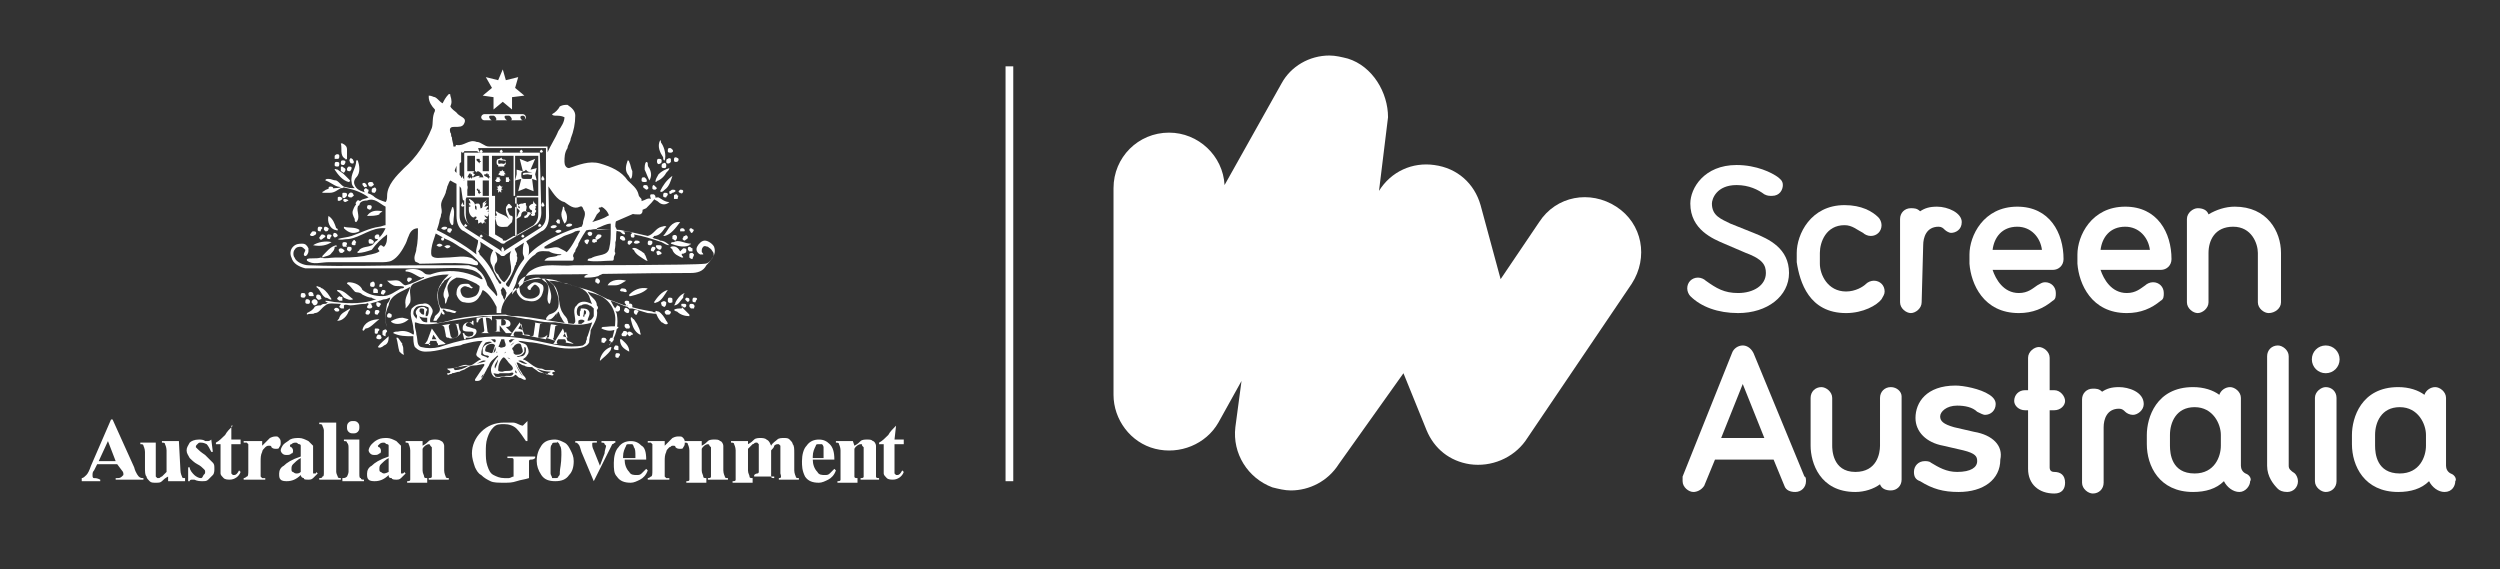 <?xml version="1.0" encoding="utf-8"?>
<!-- Generator: Adobe Illustrator 27.8.0, SVG Export Plug-In . SVG Version: 6.00 Build 0)  -->
<svg version="1.1" id="Layer_1" xmlns="http://www.w3.org/2000/svg" xmlns:xlink="http://www.w3.org/1999/xlink" x="0px" y="0px"
	 viewBox="0 0 162.1 36.9" style="enable-background:new 0 0 162.1 36.9;" xml:space="preserve">
<rect x="0" y="0" width="162.1" height="36.9" fill="#333333" stroke="none"/>
<style type="text/css">
	.st0{fill:#FFFFFF;}
</style>
<g>
	<g>
		<path class="st0" d="M7.6,30.1H6.3l-0.2,0.4C6,30.6,6,30.7,6,30.8C6,30.9,6,31,6.1,31s0.2,0,0.4,0.1v0.1H5.3V31
			c0.1,0,0.2-0.1,0.3-0.2c0.1-0.1,0.2-0.3,0.3-0.6l1.3-3h0.1l1.4,3.1C8.8,30.7,9,30.9,9,30.9C9.1,31,9.2,31,9.3,31v0.1H7.5V31h0.1
			c0.1,0,0.2,0,0.3-0.1L8,30.8v-0.1c0,0,0-0.1-0.1-0.2L7.6,30.1z M7.5,29.9L7,28.6l-0.6,1.3H7.5z M11.6,28.6h-1.1v0.1
			c0.1,0,0.2,0,0.2,0.1c0,0,0.1,0.2,0.1,0.4v1.4c-0.1,0.1-0.2,0.2-0.3,0.3c-0.1,0-0.1,0.1-0.2,0.1c-0.1,0-0.1,0-0.1,0l-0.1-0.1
			c0-0.1,0-0.2,0-0.4v-1.8h-1v0.1c0.1,0,0.2,0,0.2,0.1c0,0,0.1,0.2,0.1,0.4v1c0,0.3,0,0.5,0.1,0.6c0,0.1,0.1,0.2,0.2,0.3
			c0.1,0.1,0.2,0.1,0.4,0.1s0.3,0,0.4-0.1c0.1-0.1,0.2-0.2,0.4-0.3v0.3H12V31c-0.1,0-0.2,0-0.2-0.1c0,0-0.1-0.2-0.1-0.4L11.6,28.6
			L11.6,28.6z M13.7,28.5L13.7,28.5c-0.1,0.1-0.2,0.1-0.2,0.1s0,0-0.1,0h-0.1c-0.1-0.1-0.3-0.1-0.4-0.1c-0.3,0-0.5,0.1-0.6,0.2
			c-0.1,0.2-0.2,0.3-0.2,0.5s0.1,0.3,0.2,0.5c0.1,0.1,0.3,0.3,0.5,0.4s0.3,0.2,0.4,0.3c0.1,0.1,0.1,0.1,0.1,0.2s0,0.1-0.1,0.2
			C13.1,31,13.1,31,13,31s-0.3-0.1-0.4-0.2c-0.1-0.1-0.3-0.3-0.3-0.5h-0.1v0.9h0.1c0-0.1,0.1-0.1,0.2-0.1h0.1
			c0.2,0.1,0.4,0.1,0.5,0.1c0.2,0,0.3,0,0.4-0.1c0.1-0.1,0.2-0.2,0.3-0.3c0.1-0.1,0.1-0.3,0.1-0.4c0-0.2,0-0.3-0.1-0.4
			s-0.3-0.3-0.5-0.5c-0.3-0.2-0.4-0.3-0.5-0.4L12.7,29c0-0.1,0-0.1,0.1-0.2s0.1-0.1,0.2-0.1c0.1,0,0.2,0,0.4,0.1
			c0.1,0.1,0.2,0.3,0.3,0.5h0.1L13.7,28.5z M15.1,27.6L15.1,27.6c-0.2,0.2-0.4,0.4-0.5,0.6c-0.2,0.2-0.4,0.4-0.6,0.5v0.1h0.3v1.4
			c0,0.3,0,0.4,0,0.5s0.1,0.2,0.2,0.3c0.1,0.1,0.3,0.1,0.4,0.1c0.3,0,0.6-0.2,0.7-0.5l-0.1-0.1c-0.1,0.2-0.2,0.3-0.3,0.3h-0.1
			L15,30.7c0,0,0-0.1,0-0.3v-1.6h0.6v-0.3H15v-0.9H15.1z M16.9,28.6h-1.1v0.1c0.1,0,0.1,0,0.2,0l0.1,0.1c0,0,0,0.1,0,0.3v1.4
			c0,0.2,0,0.4-0.1,0.4c0,0-0.1,0.1-0.2,0.1v0.1h1.4V31c-0.1,0-0.2,0-0.2,0l-0.1-0.1c0,0,0-0.1,0-0.2v-0.2v-0.6c0-0.2,0-0.4,0.1-0.6
			c0-0.1,0.1-0.2,0.2-0.3c0,0,0.1-0.1,0.2-0.1c0,0,0,0,0.1,0c0,0,0.1,0,0.1,0.1c0.1,0.1,0.2,0.1,0.3,0.1c0.1,0,0.2,0,0.2-0.1
			c0.1-0.1,0.1-0.2,0.1-0.3c0-0.1,0-0.2-0.1-0.3c-0.1-0.1-0.1-0.1-0.2-0.1s-0.2,0-0.4,0.1c-0.1,0.1-0.3,0.3-0.5,0.5v-0.3H16.9z
			 M19.5,30.8c-0.3,0.3-0.6,0.4-0.9,0.4c-0.1,0-0.3,0-0.4-0.1s-0.1-0.2-0.1-0.4c0-0.2,0.1-0.4,0.3-0.5c0.2-0.2,0.5-0.4,1.1-0.6v-0.3
			c0-0.2,0-0.3,0-0.4s-0.1-0.1-0.1-0.1c-0.1,0-0.1-0.1-0.2-0.1s-0.2,0-0.3,0.1c-0.1,0-0.1,0.1-0.1,0.1s0,0.1,0.1,0.1
			c0.1,0.1,0.1,0.2,0.1,0.2c0,0.1,0,0.2-0.1,0.2c-0.1,0.1-0.2,0.1-0.3,0.1c-0.1,0-0.2,0-0.3-0.1c-0.1-0.1-0.1-0.2-0.1-0.2
			c0-0.1,0.1-0.3,0.2-0.4s0.3-0.2,0.4-0.3c0.2-0.1,0.4-0.1,0.6-0.1s0.4,0.1,0.6,0.2c0.1,0.1,0.2,0.2,0.3,0.3c0,0.1,0,0.3,0,0.5v1
			c0,0.1,0,0.2,0,0.2v0.1c0,0,0,0,0.1,0s0.1,0,0.1-0.1l0.1,0.1c-0.1,0.1-0.2,0.2-0.3,0.3c-0.1,0.1-0.2,0.1-0.3,0.1
			c-0.2,0-0.3,0-0.3-0.1C19.6,31,19.5,30.9,19.5,30.8 M19.5,30.6v-0.9c-0.2,0.1-0.4,0.3-0.5,0.4s-0.1,0.2-0.1,0.3
			c0,0.1,0,0.2,0.1,0.2c0,0,0.1,0.1,0.2,0.1C19.3,30.7,19.4,30.7,19.5,30.6 M21.8,27.4h-1.1v0.1c0.1,0,0.2,0,0.2,0.1
			c0,0,0.1,0.2,0.1,0.3v2.7c0,0.2,0,0.3-0.1,0.3c0,0.1-0.1,0.1-0.2,0.1v0.1h1.4V31c-0.1,0-0.2,0-0.2-0.1c0,0-0.1-0.2-0.1-0.3V27.4z
			 M22.9,27.3c0.1,0,0.2,0,0.3,0.1c0.1,0.1,0.1,0.2,0.1,0.3c0,0.1,0,0.2-0.1,0.3c-0.1,0.1-0.2,0.1-0.3,0.1c-0.1,0-0.2,0-0.3-0.1
			c-0.1-0.1-0.1-0.2-0.1-0.3c0-0.1,0-0.2,0.1-0.3C22.7,27.3,22.8,27.3,22.9,27.3 M23.3,28.6v2.1c0,0.2,0,0.3,0.1,0.3
			c0,0.1,0.1,0.1,0.2,0.1v0.1h-1.4V31c0.1,0,0.2,0,0.3-0.1c0,0,0.1-0.2,0.1-0.3v-1.5c0-0.2,0-0.3-0.1-0.4c0-0.1-0.1-0.1-0.2-0.1
			v-0.1h1V28.6z M25.2,30.8c-0.3,0.3-0.6,0.4-0.9,0.4c-0.1,0-0.3,0-0.4-0.1s-0.1-0.2-0.1-0.4c0-0.2,0.1-0.4,0.3-0.5
			c0.2-0.2,0.5-0.4,1.1-0.6v-0.3c0-0.2,0-0.3,0-0.4s-0.1-0.1-0.1-0.1c-0.1,0-0.1-0.1-0.2-0.1s-0.2,0-0.3,0.1l-0.1,0.1
			c0,0,0,0.1,0.1,0.1c0.1,0.1,0.1,0.2,0.1,0.2c0,0.1,0,0.2-0.1,0.2c-0.1,0.1-0.2,0.1-0.3,0.1c-0.1,0-0.2,0-0.3-0.1
			c-0.1-0.1-0.1-0.2-0.1-0.2c0-0.1,0.1-0.3,0.2-0.4s0.2-0.2,0.4-0.3c0.2-0.1,0.4-0.1,0.6-0.1s0.4,0.1,0.6,0.2
			c0.1,0.1,0.2,0.2,0.3,0.3c0,0.1,0,0.3,0,0.5v1c0,0.1,0,0.2,0,0.2v0.1c0,0,0,0,0.1,0c0,0,0.1,0,0.1-0.1l0.1,0.1
			c-0.1,0.1-0.2,0.2-0.3,0.3c-0.1,0.1-0.2,0.1-0.3,0.1c-0.1,0-0.3,0-0.3-0.1C25.2,31,25.2,30.9,25.2,30.8 M25.2,30.6v-0.9
			c-0.2,0.1-0.4,0.3-0.5,0.4s-0.1,0.2-0.1,0.3c0,0.1,0,0.2,0.1,0.2c0,0,0.1,0.1,0.2,0.1C24.9,30.7,25,30.7,25.2,30.6 M27.4,28.6
			h-1.1v0.1c0.1,0,0.2,0,0.2,0.1c0,0,0.1,0.2,0.1,0.4v1.5c0,0.2,0,0.3,0,0.4s-0.1,0.1-0.2,0.1v0.1h1.3V31c-0.1,0-0.2,0-0.2-0.1
			s-0.1-0.2-0.1-0.4v-1.4c0.1-0.2,0.3-0.3,0.4-0.3c0,0,0.1,0,0.1,0.1L28,29c0,0.1,0,0.2,0,0.4v1.2c0,0.2,0,0.3,0,0.3
			c0,0.1-0.1,0.1-0.2,0.1v0.1h1.3V31c-0.1,0-0.2,0-0.2-0.1c0,0-0.1-0.2-0.1-0.4v-1c0-0.3,0-0.5,0-0.6s-0.1-0.3-0.2-0.3
			c-0.1-0.1-0.3-0.1-0.4-0.1s-0.3,0-0.4,0.1s-0.2,0.2-0.4,0.3C27.4,28.9,27.4,28.6,27.4,28.6z M34.2,27.3L34.2,27.3
			c-0.1,0.1-0.2,0.2-0.2,0.2l-0.1,0.1c0,0-0.1,0-0.3-0.1s-0.3-0.1-0.4-0.1c-0.1,0-0.3,0-0.5,0c-0.6,0-1.1,0.2-1.5,0.6
			s-0.6,0.9-0.6,1.4c0,0.3,0.1,0.6,0.2,0.9c0.1,0.2,0.2,0.4,0.4,0.5c0.2,0.2,0.4,0.3,0.6,0.4c0.2,0.1,0.5,0.1,0.9,0.1
			c0.3,0,0.5,0,0.8-0.1s0.5-0.1,0.8-0.2v-0.8c0-0.1,0-0.2,0-0.3c0-0.1,0.1-0.1,0.1-0.1c0.1,0,0.2,0,0.3-0.1v-0.1h-1.8v0.1H33
			c0.1,0,0.2,0,0.2,0c0.1,0,0.1,0.1,0.1,0.1s0,0.1,0,0.3v0.8c-0.1,0-0.2,0.1-0.3,0.1s-0.2,0-0.3,0c-0.3,0-0.5-0.1-0.7-0.2
			s-0.3-0.3-0.4-0.6c-0.1-0.3-0.1-0.6-0.1-0.9s0-0.6,0.1-0.9s0.2-0.5,0.4-0.7c0.2-0.2,0.4-0.2,0.7-0.2s0.6,0.1,0.8,0.3
			c0.2,0.2,0.4,0.5,0.6,0.8h0.1C34.2,28.6,34.2,27.3,34.2,27.3z M36,28.5c0.2,0,0.4,0.1,0.6,0.2c0.2,0.1,0.3,0.3,0.4,0.5
			c0.1,0.2,0.2,0.4,0.2,0.7c0,0.4-0.1,0.7-0.3,0.9c-0.2,0.3-0.5,0.4-0.9,0.4s-0.7-0.1-0.9-0.4s-0.3-0.6-0.3-0.9c0-0.4,0.1-0.7,0.3-1
			C35.3,28.6,35.6,28.5,36,28.5 M36,28.7c-0.1,0-0.2,0-0.2,0.1c-0.1,0.1-0.1,0.2-0.1,0.4c0,0.2,0,0.5,0,0.9c0,0.2,0,0.4,0,0.6
			c0,0.1,0.1,0.2,0.1,0.3c0,0,0.1,0,0.2,0s0.2,0,0.2-0.1c0.1-0.1,0.1-0.1,0.1-0.3c0-0.2,0.1-0.5,0.1-1.1c0-0.3,0-0.5-0.1-0.6
			c0-0.1-0.1-0.2-0.2-0.3C36.2,28.7,36.1,28.7,36,28.7 M38.5,31.2L38.5,31.2l1-2c0.1-0.2,0.2-0.4,0.2-0.4c0.1,0,0.1-0.1,0.2-0.1
			v-0.1H39v0.1c0.1,0,0.2,0,0.2,0.1l0.1,0.1c0,0.1-0.1,0.3-0.1,0.5l-0.3,0.8l-0.4-1c-0.1-0.2-0.1-0.3-0.1-0.4s0-0.1,0.1-0.1
			c0,0,0.1,0,0.2,0v-0.1h-1.4v0.1c0.1,0,0.1,0,0.2,0.1c0.1,0.1,0.1,0.2,0.2,0.5L38.5,31.2z M41.9,29.8h-1.4c0,0.3,0.1,0.6,0.3,0.8
			c0.1,0.2,0.3,0.2,0.5,0.2c0.1,0,0.2,0,0.3-0.1s0.2-0.2,0.3-0.3l0.1,0.1c-0.1,0.3-0.3,0.5-0.5,0.6s-0.4,0.2-0.6,0.2
			c-0.4,0-0.7-0.1-0.9-0.4c-0.2-0.2-0.2-0.5-0.2-0.9s0.1-0.8,0.3-1c0.2-0.3,0.5-0.4,0.8-0.4s0.5,0.1,0.7,0.3
			C41.8,29,41.9,29.3,41.9,29.8 M41.2,29.6c0-0.3,0-0.5-0.1-0.6c0-0.1-0.1-0.2-0.1-0.2s-0.1,0-0.2,0c-0.1,0-0.2,0-0.2,0.1
			c-0.1,0.2-0.2,0.4-0.2,0.7v0.1h0.8V29.6z M43.1,28.6H42v0.1c0.1,0,0.1,0,0.2,0l0.1,0.1c0,0,0,0.1,0,0.3v1.4c0,0.2,0,0.4-0.1,0.4
			c0,0-0.1,0.1-0.2,0.1v0.1h1.4V31c-0.1,0-0.2,0-0.2,0l-0.1-0.1c0,0,0-0.1,0-0.2v-0.2v-0.6c0-0.2,0-0.4,0.1-0.6
			c0-0.1,0.1-0.2,0.2-0.3c0.1,0,0.1-0.1,0.2-0.1c0,0,0,0,0.1,0c0,0,0.1,0,0.1,0.1c0.1,0.1,0.2,0.1,0.3,0.1s0.2,0,0.2-0.1
			c0.1-0.1,0.1-0.2,0.1-0.3c0-0.1,0-0.2-0.1-0.3c-0.1-0.1-0.1-0.1-0.3-0.1c-0.1,0-0.2,0-0.4,0.1c-0.1,0.1-0.3,0.3-0.5,0.5V28.6z
			 M45.5,28.6h-1.1v0.1c0.1,0,0.2,0,0.2,0.1c0,0,0.1,0.2,0.1,0.4v1.5c0,0.2,0,0.3,0,0.4s-0.1,0.1-0.2,0.1v0.1h1.3V31
			c-0.1,0-0.2,0-0.2-0.1s-0.1-0.2-0.1-0.4v-1.4c0.1-0.2,0.3-0.3,0.4-0.3c0,0,0.1,0,0.1,0.1l0.1,0.1c0,0.1,0,0.2,0,0.4v1.2
			c0,0.2,0,0.3,0,0.3c0,0.1-0.1,0.1-0.2,0.1v0.1h1.3V31c-0.1,0-0.2,0-0.2-0.1c0,0-0.1-0.2-0.1-0.4v-1c0-0.3,0-0.5,0-0.6
			s-0.1-0.3-0.2-0.3c-0.1-0.1-0.2-0.1-0.4-0.1c-0.1,0-0.3,0-0.4,0.1c-0.1,0.1-0.2,0.2-0.4,0.3C45.5,28.9,45.5,28.6,45.5,28.6z
			 M48.5,28.6h-1.1v0.1c0.1,0,0.2,0,0.2,0.1c0,0,0.1,0.2,0.1,0.4v1.5c0,0.2,0,0.3,0,0.4s-0.1,0.1-0.2,0.1v0.1h1.3V31
			c-0.1,0-0.2,0-0.2-0.1s-0.1-0.2-0.1-0.4v-1.4c0.1-0.1,0.2-0.2,0.3-0.3c0.1,0,0.1-0.1,0.2-0.1h0.1l0.1,0.1c0,0.1,0,0.2,0,0.4v1.1
			c0,0.1,0,0.2,0,0.3c0,0,0,0.1-0.1,0.1c0,0-0.1,0-0.2,0.1v0.1h1.3V31c-0.1,0-0.2,0-0.2-0.1c0,0,0-0.2,0-0.3v-1.4
			c0.1-0.1,0.2-0.2,0.2-0.3c0.1-0.1,0.2-0.1,0.2-0.1c0.1,0,0.1,0,0.1,0l0.1,0.1c0,0.1,0,0.2,0,0.4v1.1c0,0.2,0,0.3,0,0.3
			c0.1,0.3,0,0.3-0.1,0.3v0.1h1.3V31c-0.1,0-0.2,0-0.2-0.1c0,0-0.1-0.2-0.1-0.4v-1.1c0-0.3,0-0.5-0.1-0.6c0-0.1-0.1-0.2-0.2-0.3
			c-0.1-0.1-0.2-0.1-0.4-0.1c-0.1,0-0.3,0-0.4,0.1c-0.1,0.1-0.3,0.2-0.4,0.4c-0.1-0.2-0.1-0.3-0.3-0.4c-0.1-0.1-0.3-0.1-0.4-0.1
			c-0.1,0-0.3,0-0.4,0.1c-0.1,0.1-0.2,0.2-0.4,0.3C48.5,28.8,48.5,28.6,48.5,28.6z M54.1,29.8h-1.4c0,0.3,0.1,0.6,0.3,0.8
			c0.1,0.2,0.3,0.2,0.5,0.2c0.1,0,0.2,0,0.3-0.1s0.2-0.2,0.3-0.3l0.1,0.1c-0.1,0.3-0.3,0.5-0.5,0.6s-0.4,0.2-0.6,0.2
			c-0.4,0-0.7-0.1-0.9-0.4c-0.2-0.4-0.2-0.7-0.2-1c0-0.4,0.1-0.8,0.3-1c0.2-0.3,0.5-0.4,0.8-0.4s0.5,0.1,0.7,0.3
			C54,29,54.1,29.3,54.1,29.8 M53.4,29.6c0-0.3,0-0.5,0-0.6s-0.1-0.2-0.1-0.2s-0.1,0-0.2,0c-0.1,0-0.2,0-0.2,0.1
			c-0.1,0.2-0.2,0.4-0.2,0.7v0.1h0.7V29.6z M55.3,28.6h-1.1v0.1c0.1,0,0.2,0,0.2,0.1c0,0,0.1,0.2,0.1,0.4v1.5c0,0.2,0,0.3,0,0.4
			s-0.1,0.1-0.2,0.1v0.1h1.3V31c-0.1,0-0.2,0-0.2-0.1s0-0.2,0-0.4v-1.4c0.1-0.2,0.3-0.3,0.4-0.3c0.1,0,0.1,0,0.1,0.1L56,29
			c0,0.1,0,0.2,0,0.4v1.2c0,0.2,0,0.3,0,0.3c0,0.1-0.1,0.1-0.2,0.1v0.1H57V31c-0.1,0-0.2,0-0.2-0.1c0,0,0-0.2,0-0.4v-1
			c0-0.3,0-0.5,0-0.6s-0.1-0.3-0.2-0.3c-0.1-0.1-0.2-0.1-0.4-0.1c-0.1,0-0.3,0-0.4,0.1c-0.1,0.1-0.2,0.2-0.4,0.3L55.3,28.6
			L55.3,28.6z M58.1,27.6L58.1,27.6c-0.2,0.2-0.4,0.4-0.5,0.6c-0.2,0.2-0.4,0.4-0.6,0.5v0.1h0.3v1.4c0,0.3,0,0.4,0,0.5
			s0.1,0.2,0.2,0.3c0.1,0.1,0.3,0.1,0.4,0.1c0.3,0,0.6-0.2,0.7-0.5l-0.1-0.1c-0.1,0.2-0.2,0.3-0.3,0.3h-0.1L58,30.7c0,0,0-0.1,0-0.3
			v-1.6h0.6v-0.3H58L58.1,27.6L58.1,27.6z M28,20.8C28,20.8,28.1,20.7,28,20.8 M28.7,15.6c0.1,0,0.1-0.1,0.1-0.1
			c0-0.1-0.1-0.1-0.1-0.1c-0.1,0-0.1,0.1-0.1,0.1C28.6,15.6,28.7,15.6,28.7,15.6 M35,9.9L35,9.9h-4.9l0,0v3.9c0,0.4,0.2,0.7,0.4,0.8
			l1.9,1.1c0,0,0.1,0.1,0.2,0.1c0.1,0,0.1,0,0.2-0.1l1.9-1.1c0.2-0.1,0.4-0.4,0.4-0.8L35,9.9z M31.7,11.1h-0.4v-1h0.4V11.1z
			 M31.4,11.4L31.4,11.4v-0.1h0.1l0.1-0.1v0.1h0.1v0.1l0.1,0.1h-0.1v0.1l-0.1-0.1L31.4,11.4L31.4,11.4L31.4,11.4z M30.3,11.7h0.5v1
			h-0.5V11.7z M30.4,11.3L30.4,11.3l0.1-0.1v0.1h0.1v0.1l0.1,0.1h-0.1v0.1l-0.1-0.1l-0.1,0.1v-0.1h-0.1L30.4,11.3L30.4,11.3z
			 M30.9,12.3L30.9,12.3l0.1-0.1v0.1h0.1v0.1l0.1,0.1h-0.1v0.1L31,12.5v0v-0.1L30.9,12.3L30.9,12.3L30.9,12.3z M31.3,11.5
			C31.3,11.5,31.2,11.5,31.3,11.5c-0.1,0-0.1,0-0.2,0H31c0,0,0.1,0,0.1-0.1c-0.3,0-0.3,0.1-0.4,0.1s0.1-0.2,0.1-0.2
			c-0.1,0-0.1-0.1-0.2-0.1c0,0,0,0,0.1,0c0,0,0-0.1,0.1-0.1s0.1,0.1,0.1,0.1s0-0.1,0.1-0.1C31.3,11.2,31.4,11.6,31.3,11.5
			C31.2,11.6,31.3,11.5,31.3,11.5 M30.9,10.4L30.9,10.4v-0.1H31v-0.1v0.1h0.1v0.1l0.1,0.1h-0.1v0.1L31,10.5L30.9,10.4L30.9,10.4
			L30.9,10.4z M30.8,11.1h-0.5v-1h0.5V11.1z M31.7,15.3l-1.2-0.7c-0.2-0.1-0.3-0.4-0.3-0.7v-1.1h1.5V15.3z M31.3,11.7h0.4v1h-0.4
			V11.7z M33.3,15.3l-0.5,0.3l0,0h-0.1c-0.1,0-0.1,0-0.1-0.1l-0.5-0.3v-2.5h1.4v2.6H33.3z M33.3,12.7h-1.4v-2.6h1.4V12.7z
			 M34.9,13.9c0,0.3-0.1,0.5-0.3,0.7l-1.2,0.7v-2.5h1.5V13.9z M34.9,12.7h-1.5v-2.6h1.5V12.7z M31.7,13.7c0,0-0.2,0.1-0.1,0.1
			C31.6,13.7,31.7,13.6,31.7,13.7c0-0.2-0.1-0.1-0.2-0.1c0.3-0.4,0.1-0.2-0.1-0.2c0.2-0.3,0.2-0.3,0-0.2c0.1-0.1,0.2-0.3,0.2-0.3
			c-0.1,0.2-0.3,0.2-0.3,0.3s0,0.3-0.1,0.3c-0.1,0.1,0-0.3-0.2-0.3c-0.1,0-0.2,0-0.2,0.1l0.1,0.1v0.2c-0.1,0-0.1-0.1-0.1-0.2
			c0-0.1,0-0.1,0-0.1c0-0.2-0.3-0.4-0.4-0.4c0,0.1,0.1,0.1,0.1,0.3c-0.1,0-0.1-0.1-0.1,0s0.1,0.1,0.1,0.1c0,0.1-0.1,0-0.1,0
			c0,0.1,0.1,0,0.1,0.1h-0.1c0,0,0,0,0,0.1c0,0,0,0,0,0.1c0,0.3,0.2,0.5,0.3,0.5c0.1,0,0.1-0.1,0.1-0.1c0,0.1,0.1,0,0.1,0.1
			s-0.1,0.1-0.1,0.1c0,0.1,0.2,0,0.2,0.1s0,0.1,0,0.2l0.2-0.1c0,0,0,0.1,0.1,0.1l0.1-0.1l0.1,0.1c0-0.1-0.1-0.1-0.1-0.2
			c0-0.1,0.2-0.1,0.2-0.1s0,0-0.1-0.1c0,0-0.2-0.2,0-0.1C31.7,14.2,31.7,13.7,31.7,13.7 M36.9,14.7c0.1,0,0.2-0.1,0.2-0.1
			c0-0.1-0.1-0.1-0.2-0.1c-0.1,0-0.2,0.1-0.2,0.1C36.7,14.7,36.8,14.7,36.9,14.7 M36.2,15.1c0.1,0,0.2-0.1,0.2-0.1
			c0-0.1-0.1-0.1-0.2-0.1C36.1,14.9,36,15,36,15C36.1,15.1,36.1,15.1,36.2,15.1 M28.5,16c0.1,0,0.2-0.1,0.2-0.1s-0.1-0.1-0.2-0.1
			s-0.2,0.1-0.2,0.1S28.4,16,28.5,16 M29,16.1c0.1,0,0.2-0.1,0.2-0.1c0-0.1-0.1-0.1-0.2-0.1S28.8,16,28.8,16
			C28.9,16,28.9,16.1,29,16.1 M42.9,9.3c-0.1-0.1,0-0.2-0.1-0.2c-0.2,0.4,0,0.8,0.2,1.1c0,0.1,0,0.2,0.1,0.2
			C43.2,10.1,43.1,9.6,42.9,9.3 M22.5,9.7c0-0.2-0.1-0.3-0.3-0.4h-0.1c0.1,0.3-0.1,0.8,0.3,1c0,0,0,0.1,0.1,0
			C22.5,10.2,22.5,9.9,22.5,9.7 M43.6,9.7c-0.1-0.1-0.1-0.1-0.2-0.1c-0.1,0-0.1,0.1-0.1,0.2c0,0.1,0.1,0.1,0.2,0.1
			C43.6,9.9,43.7,9.8,43.6,9.7 M22,10.1c0-0.1-0.1-0.1-0.1-0.1c-0.1,0-0.1,0-0.2,0.1c0,0.1,0,0.1,0,0.2c0,0,0.1,0,0.2,0
			S22,10.2,22,10.1 M44,10.3c0,0-0.1-0.1-0.2-0.1c-0.1,0-0.1,0.1-0.1,0.2c0,0,0,0.1,0.1,0.1S44,10.5,44,10.3
			C44,10.3,44,10.3,44,10.3 M43.5,10.3c0,0-0.1-0.1-0.2,0c-0.1,0-0.1,0.1-0.1,0.2c0,0.1,0.1,0.1,0.1,0.1c0.1,0,0.1,0,0.2-0.1
			C43.5,10.4,43.5,10.3,43.5,10.3 M42.9,10.4c0-0.1-0.1-0.1-0.2-0.1c-0.1,0-0.1,0.1-0.1,0.2c0,0.1,0.1,0.2,0.2,0.1
			C42.9,10.6,42.9,10.5,42.9,10.4 M22.9,10.4c0-0.1-0.2-0.2-0.2-0.1c0,0-0.1,0.1,0,0.2c0,0.1,0.1,0.1,0.2,0.1
			C22.9,10.6,23,10.5,22.9,10.4 M22.4,10.5c0-0.1-0.1-0.1-0.2-0.1s-0.1,0.1-0.1,0.2c0,0.1,0.1,0.1,0.2,0.1
			C22.4,10.6,22.4,10.5,22.4,10.5 M40.8,10.5c0,0,0-0.1-0.1-0.1c-0.1,0.3-0.2,0.6,0,0.9c0.1,0.1,0.1,0.2,0.2,0.3
			c0.1-0.1,0.1-0.3,0.1-0.5C40.9,10.9,40.9,10.7,40.8,10.5 M22,10.6c0-0.1-0.1-0.1-0.2-0.1s-0.1,0.1-0.1,0.2c0,0.1,0.1,0.1,0.2,0.1
			S22,10.7,22,10.6 M42.1,10.9C42,10.8,42,10.7,42,10.6s-0.1-0.1-0.1-0.1c-0.1,0.1-0.1,0.3-0.1,0.5c0.1,0.2,0.2,0.5,0.3,0.7l0,0
			C42.3,11.4,42.2,11.1,42.1,10.9 M43.2,10.7c0-0.1-0.1-0.2-0.2-0.1c-0.1,0-0.1,0.1-0.1,0.2c0,0.1,0.1,0.1,0.2,0.1
			C43.2,10.9,43.2,10.8,43.2,10.7 M22.4,11c0-0.1-0.1-0.1-0.2-0.2c-0.1,0-0.1,0-0.1,0.1s0,0.1,0,0.2c0.1,0,0.1,0.1,0.2,0.1
			C22.4,11.1,22.4,11,22.4,11 M22.8,10.9c0-0.1-0.1-0.1-0.2-0.1c-0.1,0.1-0.1,0.1-0.1,0.2c0,0.1,0.1,0.1,0.2,0.1
			C22.7,11.1,22.8,11,22.8,10.9 M43.4,10.9c-0.3,0.1-0.5,0.2-0.7,0.4c-0.1,0.2-0.2,0.3-0.2,0.5c0.1,0,0.1-0.1,0.2-0.1
			c0.2-0.1,0.4-0.3,0.5-0.5C43.3,11.1,43.4,11,43.4,10.9 M22.3,11.3c-0.1-0.1-0.3-0.2-0.4-0.3c-0.1,0-0.2-0.1-0.2,0
			c0.2,0.3,0.5,0.7,0.9,0.8c0,0,0.1,0,0.1-0.1C22.5,11.5,22.4,11.4,22.3,11.3 M43.6,11.4L43.6,11.4c-0.4,0.3-0.6,0.6-0.8,1
			c0.1,0.1,0.2,0,0.3-0.1C43.4,12.1,43.5,11.7,43.6,11.4 M41.9,11.6l-0.1-0.1h-0.1c-0.1,0-0.1,0.1-0.1,0.2c0,0.1,0.1,0.1,0.2,0.1
			C41.9,11.8,42,11.8,41.9,11.6 M21.8,11.7c-0.2,0-0.3-0.1-0.5-0.1c-0.1,0-0.2,0-0.2,0.1c0.3,0.1,0.5,0.3,0.8,0.4
			c0.1,0,0.3,0.1,0.4,0C22.1,12,22,11.8,21.8,11.7 M30.9,9.2c-0.5-0.2-0.8,0.3-1.3,0.2c-0.1,0,0,0.1-0.1,0.1h-0.1
			c0-0.2-0.1-0.4-0.1-0.6c-0.1-0.1,0-0.2-0.1-0.3C29,7.9,29.9,8.5,30.1,8c0.2-0.4-0.3-0.4-0.5-0.7l0,0c-0.1-0.1-0.3-0.2-0.4-0.4
			c0.1-0.2,0.1-0.4,0-0.7c0-0.1,0-0.1-0.1-0.1c-0.2,0.2-0.3,0.4-0.4,0.6c-0.2-0.1-0.3-0.3-0.5-0.4c-0.1,0-0.2-0.1-0.4-0.1
			c0,0.1,0,0.1,0,0.1c0,0.3,0.2,0.6,0.4,0.8v0.1C28,7.6,28.1,8,28,8.3c-0.4,1-1,1.9-1.8,2.6c-0.5,0.5-1.1,1.1-1.1,1.8
			c0,0.1,0,0.3-0.1,0.4c-0.3-0.1-0.6-0.2-0.8-0.4c-0.4-0.3-1-0.2-1.2-0.7c-0.1-0.2,0-0.4,0.1-0.5c0.3-0.3,0.2-0.8,0.1-1.1
			c0,0,0,0-0.1,0c0,0.5-0.4,0.9-0.3,1.4c0,0.2,0.1,0.3,0.2,0.4c-0.1,0-0.1,0-0.2,0c-0.2,0-0.4-0.1-0.6-0.1c-0.4,0.2-0.9,0-1.2,0.3
			c0,0-0.1,0-0.1,0.1c0.2,0,0.4,0,0.5,0c0.3,0,0.5-0.2,0.7-0.3h0.1c0.1-0.1,0.2,0,0.3,0c0.5,0.1,1,0.3,1.4,0.6l0,0
			c-0.2,0.1-0.4,0.1-0.5,0.2c-0.2,0.1-0.4,0.3-0.5,0.6c-0.1,0.2,0,0.4,0.1,0.6c0,0.1,0,0.2,0.1,0.2c0.3-0.3,0-0.7,0.1-1
			s0.3-0.4,0.6-0.4c0.5-0.2,0.8,0.2,1.2,0.4c0,0.4,0,0.8,0,1.2c-0.1,0-0.3,0.1-0.4,0.1c-0.7,0.1-1.2,0.4-1.8,0.6
			c-0.3,0.1-0.6,0.1-0.9,0.2c0.2,0.1,0.4,0,0.7,0c0.8-0.1,1.5-0.8,2.4-0.7l0,0c-0.1,0.2-0.2,0.4-0.4,0.6c0-0.1,0-0.2-0.1-0.2
			s-0.1,0-0.2,0.1v0.1c0,0.1,0.1,0.1,0.2,0.1c0,0.1-0.1,0.1-0.2,0.2c-0.2,0.4-0.7,0.2-1,0.5c0,0.1-0.2,0.1-0.1,0.2
			c0.3,0,0.6-0.1,0.9-0.2c0.3-0.4,0.6-0.7,1-1c0,0.3,0,0.6-0.2,0.8c-0.1,0-0.1-0.1-0.2-0.1s-0.1,0.1-0.2,0.2c0,0.1,0.1,0.1,0.1,0.2
			c-0.3,0.2-0.7,0.2-1,0.3c-0.6,0.1-1.2,0.1-1.9,0.1c-0.3,0-0.6,0.1-0.9,0c-0.3,0.1-0.7,0-0.9,0.1v0.1c0.4,0.3,0.9,0.1,1.4,0.1h3.4
			c0.2,0,0.5,0,0.7-0.1c0.4-0.2,0.7-0.7,0.9-1.1c0.1-0.2,0.1-0.3,0.2-0.5c0.1-0.3,0.3-0.5,0.6-0.5c0,0.4,0,0.9-0.1,1.3
			c0,0.3-0.2,0.5-0.1,0.8c0,0.1,0.2,0.1,0.3,0.2c1,0,2.1-0.1,3.1,0c0.2,0,0.4,0.1,0.6,0.1c0,0,0.1,0,0.1-0.1s-0.1-0.2-0.2-0.2
			c0-0.1-0.1,0-0.1-0.1c-0.5-0.3-1.2-0.1-1.8-0.1c-0.3,0-0.7,0.1-0.9-0.1c-0.1-0.2,0-0.6,0-0.6c0-0.2,0.5-1.5,0.5-1.7
			c0-0.1,0.1-0.2,0.1-0.4c0.1-0.2,0-0.4,0-0.6c0-0.3,0.2-0.5,0.3-0.8c0-0.1,0.1-0.3,0.1-0.4c0.1-0.2,0.1-0.3,0.2-0.4
			c0.3,0.2,0.5,0.2,0.7,0.5l0.1,0.7c0,0,0,0.1,0.1,0.1c0.2-0.1,0.2-0.5,0.2-0.7c0.1-0.3-0.1-0.4-0.2-0.6c-0.1,0-0.2-0.2-0.2-0.2
			c0-0.2-0.5-0.3-0.4-0.5s0.1-0.4,0.3-0.5c0,0,0,0,0,0.1l0.1-0.1V9.8c0.3,0,0.7,0,1,0c0.1,0,0.1,0.1,0.2,0.1L31,9.6l0.7-0.1
			C31.4,9.5,31.2,9.2,30.9,9.2 M31.7,9.5L31.7,9.5L31.7,9.5z M24.2,11.9c0-0.1-0.1-0.1-0.2-0.1s-0.2,0.1-0.1,0.2
			c0,0.1,0.1,0.1,0.2,0.1C24.2,12,24.3,12,24.2,11.9 M23.7,11.9c-0.1-0.1-0.2,0-0.2,0c0,0.1,0,0.1,0.1,0.2c0,0.1,0.1,0,0.2,0
			C23.8,12,23.7,11.9,23.7,11.9 M35.5,12L35.5,12 M42,12.1c0-0.1-0.1-0.1-0.2-0.1c-0.1,0-0.1,0.1-0.1,0.1c0,0.1,0.1,0.1,0.2,0.2
			C42,12.3,42.1,12.2,42,12.1 M42.5,12.1L42.4,12c-0.1,0-0.1,0.1-0.1,0.2c0,0.1,0.1,0.1,0.2,0.1c0,0,0,0,0.1-0.1
			C42.6,12.2,42.5,12.1,42.5,12.1 M21.6,12.2c0-0.1-0.1-0.1-0.2-0.1s-0.1,0.1-0.1,0.1s0,0.1,0.1,0.1C21.4,12.3,21.5,12.3,21.6,12.2
			 M24.4,12.3c0-0.1-0.1-0.2-0.2-0.1c-0.1,0-0.1,0.1-0.1,0.2c0,0.1,0.1,0.1,0.2,0.1C24.3,12.5,24.4,12.4,24.4,12.3 M23.9,12.3
			c-0.1,0-0.1-0.1-0.2-0.1l-0.1,0.1c0,0.1,0,0.1,0.1,0.2C23.8,12.6,23.9,12.5,23.9,12.3C24,12.4,23.9,12.3,23.9,12.3 M43.8,12.4
			c0-0.1-0.1-0.1-0.2-0.1c-0.1,0-0.1,0.1-0.2,0.1v0.1c0,0.1,0.1,0.1,0.2,0C43.7,12.5,43.8,12.4,43.8,12.4 M44.3,12.4
			c0-0.1-0.1-0.1-0.2-0.1L44,12.4c0,0.1,0.1,0.1,0.1,0.1C44.2,12.6,44.3,12.5,44.3,12.4 M22.5,12.6c0-0.1-0.1-0.1-0.2-0.1
			s-0.1,0-0.1,0.1s0,0.1,0,0.2c0,0,0.1,0.1,0.2,0S22.5,12.7,22.5,12.6 M22.9,12.6c0-0.1-0.2-0.2-0.3,0c-0.1,0.1,0,0.2,0.1,0.2
			s0.1,0,0.1,0C22.9,12.7,23,12.7,22.9,12.6 M43.3,12.6c0-0.1-0.1-0.1-0.2-0.1c-0.1,0-0.1,0.1-0.1,0.2c0,0.1,0.1,0.1,0.2,0.1
			C43.2,12.7,43.3,12.7,43.3,12.6 M44,12.7c-0.1,0-0.1-0.1-0.1-0.1c-0.1,0-0.2,0-0.2,0.1s0,0.1,0,0.2c0.1,0,0.1,0,0.2,0
			C44,12.9,43.9,12.8,44,12.7 M22.2,12.9c0-0.1-0.2-0.2-0.3-0.1c0,0,0,0.1,0,0.2C21.9,13,22,13.1,22.2,12.9
			C22.2,13,22.2,13,22.2,12.9 M43.4,13.1c-0.3,0-0.5-0.2-0.7-0.3c-0.1,0-0.3,0-0.3,0.1c0.1,0.1,0.2,0.1,0.3,0.2
			C42.9,13.3,43.2,13.3,43.4,13.1C43.4,13.1,43.5,13.1,43.4,13.1 M22.6,13c-0.1-0.1-0.2-0.1-0.3-0.1c-0.1,0.1,0,0.2,0.1,0.2L22.6,13
			C22.6,13.1,22.6,13.1,22.6,13 M23.4,13.1c-0.1-0.1-0.2-0.2-0.3,0c-0.1,0.1,0,0.1,0,0.2c0.1,0,0.1,0.1,0.2,0
			C23.3,13.2,23.4,13.1,23.4,13.1 M33.2,13.4c-0.1-0.1-0.2-0.3-0.3-0.1c-0.1,0.1-0.1,0.2-0.1,0.3c0,0.2,0.1,0.4,0.2,0.6l-0.1-0.1
			c-0.2-0.2-0.5-0.2-0.7-0.4c-0.2,0,0.2,0.3-0.1,0.3c0,0.1,0.1,0.1,0.1,0.1h-0.1c0,0.1,0.1,0.3,0.1,0.4c0.1,0.3,0.5,0.2,0.7,0.2
			c0.1-0.1,0.2-0.2,0.3-0.3c0-0.1,0.1-0.3,0-0.4c-0.2,0-0.2-0.2-0.3-0.4C32.9,13.4,33.2,13.6,33.2,13.4 M24.1,13.4
			c0-0.1-0.1-0.1-0.2-0.1s-0.1,0.1-0.1,0.2c0,0,0.1,0.1,0.2,0.1C24.1,13.5,24.1,13.5,24.1,13.4 M29.4,13.5c0-0.1-0.1-0.1-0.1,0
			c-0.1,0.3-0.3,0.8,0,1.1c0.1,0,0.1-0.1,0.1-0.2C29.4,14.1,29.5,13.8,29.4,13.5 M36.6,13.6c0-0.1,0-0.2-0.1-0.2
			c0,0.2-0.1,0.3-0.1,0.5s0.1,0.4,0.2,0.6l0.1-0.1C36.8,14.2,36.8,13.9,36.6,13.6 M24.8,13.7C24.8,13.7,24.7,13.7,24.8,13.7
			c-0.5-0.1-0.8,0-1,0.3c0.3,0,0.6,0,0.8-0.1C24.6,13.8,24.7,13.8,24.8,13.7 M21.3,14C21.2,14,21.2,14,21.3,14
			c-0.1,0.4,0.1,0.8,0.4,0.9c0.1,0,0.2,0.1,0.2,0s-0.1-0.1-0.1-0.1C21.7,14.5,21.6,14.2,21.3,14 M36.3,14.3c0-0.1-0.2-0.1-0.2,0
			c0,0-0.1,0.1,0,0.1c0,0.1,0.1,0.1,0.2,0.1C36.3,14.5,36.3,14.4,36.3,14.3 M39.9,14.7c0-0.2,0-0.3,0.1-0.5c0-0.1,0-0.1,0-0.2
			c0.2-0.3,0.6-0.2,0.9-0.2c0.1,0.1,0.3,0.1,0.4,0.1c0.1,0,0.1,0,0.2,0c0.3-0.1,0.1-0.5,0.1-0.7l0-0.2c0-0.1,0-0.1-0.1-0.2
			c-0.1-0.1-0.1-0.2-0.1-0.2c-0.1-0.4-0.4-0.6-0.7-0.9c-0.4-0.6-1.1-0.9-1.8-1.1c-0.7-0.2-1.4,0.1-2,0.3c-0.2,0-0.3-0.2-0.3-0.4
			c0-0.3,0-0.6,0.2-0.9C36.8,9.4,37,9.2,37,9c0.2-0.5,0.3-1,0.3-1.5c0-0.3-0.2-0.5-0.5-0.7c-0.2,0-0.3,0-0.5,0.1
			c-0.1,0.2-0.3,0.4-0.5,0.5c0,0.1,0.2,0.1,0.2,0.1c0.2,0,0.4,0,0.6,0.1c0,0.3-0.2,0.6-0.4,0.9C36,9,35.7,9.4,35.5,9.9l0,0V12
			c0.3,0.4,0.6,1,1.1,1.1c0.3,0.2,0.6,0.5,1,0.3c0.2-0.1,0.2,0.2,0.3,0.3c0.1,0.3-0.1,0.5-0.1,0.8L37.6,15c-0.3,0.5-0.5,1-0.9,1.4
			c-0.1,0-0.2,0.1-0.3,0.1c-0.1,0.1-0.2,0-0.3,0.1c-0.3,0.1-0.6,0-0.8,0.3c0,0,0,0,0.1,0c0.5,0,1.1,0,1.7,0c0.1,0,0.1-0.1,0.1-0.2
			c-0.1-0.1,0-0.3,0.1-0.4c0-0.2,0.2-0.3,0.2-0.5c0.2-0.4,0.4-0.7,0.6-1l0.3-0.4c0.1-0.1,0.2-0.3,0.3-0.5c0.1-0.1,0.1-0.1,0.2-0.2
			c0-0.1,0-0.1-0.1-0.2c0.1-0.1,0.2,0,0.2-0.1c0.2,0.1,0.4,0.3,0.5,0.6l0.1,0.2v0.1v0.3v0.3c0,0.4,0,0.8-0.1,1.2
			c-0.1,0.5-0.7,0.4-1.1,0.6c-0.1,0.1-0.3,0-0.3,0.2c0.5,0.1,1.1,0,1.6,0c0.1,0,0.1-0.1,0.1-0.2s0.1-0.2,0.1-0.3
			c-0.1-0.1,0-0.3,0-0.5c0,0,0-0.1,0-0.2c0.1-0.2,0-0.5,0.1-0.8L39.9,14.7z M44.1,14.4c-0.1,0-0.2,0-0.2,0c-0.5,0.1-0.6,0.6-0.9,0.9
			h0.1C43.5,15.2,43.8,14.8,44.1,14.4 M20.9,14.8c0-0.1-0.1-0.1-0.2-0.1s-0.1,0.1-0.1,0.2c0,0.1,0.1,0.1,0.2,0.1
			C20.8,14.9,20.8,14.9,20.9,14.8 M23.3,14.9c-0.3-0.2-0.7-0.1-1-0.2c0,0,0,0,0,0.1c0.3,0.3,0.6,0.4,1,0.2
			C23.3,15,23.3,15,23.3,14.9 M21.3,14.8c0,0-0.1-0.1-0.2-0.1S21,14.8,21,14.9l0.1,0.1C21.2,15,21.3,15,21.3,14.8
			C21.4,14.9,21.3,14.9,21.3,14.8 M29.3,14.9c0-0.1-0.1-0.1-0.2-0.1C29,14.8,29,14.9,29,15c0,0,0.1,0.1,0.2,0.1
			C29.2,15,29.3,15,29.3,14.9 M44.4,14.9l-0.1-0.1c-0.1,0-0.2,0-0.2,0.1s0,0.1,0,0.1c0.1,0,0.1,0,0.2,0C44.4,15,44.4,15,44.4,14.9
			 M45,14.9c-0.1,0-0.1-0.1-0.2-0.1c-0.1,0-0.1,0.1-0.1,0.1c0,0.1,0.1,0.1,0.1,0.2C44.9,15.1,44.9,15.1,45,14.9C45,15,45,15,45,14.9
			 M20.5,15.1c0-0.1-0.1-0.1-0.2-0.1s-0.1,0.1-0.2,0.2c0,0.1,0.1,0.1,0.1,0.1c0.1,0,0.1,0,0.1,0C20.5,15.2,20.5,15.2,20.5,15.1
			 M38.4,15.1c-0.1-0.1-0.2-0.1-0.3,0c0,0.1,0,0.1,0.1,0.2C38.3,15.3,38.4,15.3,38.4,15.1C38.4,15.2,38.4,15.2,38.4,15.1 M21.9,15.3
			c0-0.1-0.1-0.2-0.2-0.2s-0.1,0.1-0.1,0.2l0.1,0.1C21.8,15.4,21.9,15.3,21.9,15.3 M21.1,15.3c0,0-0.1-0.1-0.2-0.1s-0.1,0.1-0.2,0.2
			c0,0.1,0.1,0.2,0.2,0.1C21,15.4,21.1,15.4,21.1,15.3 M39,15.3c0-0.1-0.1-0.1-0.2-0.1c-0.1,0-0.1,0.1-0.2,0.2
			c0,0.1,0.1,0.2,0.2,0.1C39,15.4,39,15.3,39,15.3 M21.5,15.3c0-0.1-0.1-0.1-0.2-0.1s-0.1,0.1-0.1,0.2c0,0.1,0.1,0.1,0.1,0.1
			c0.1,0,0.1,0,0.1,0C21.4,15.4,21.5,15.3,21.5,15.3 M43.9,15.4c0-0.2-0.2-0.2-0.3-0.1c0,0,0,0.1,0,0.2c0.1,0,0.1,0.1,0.2,0.1
			C43.9,15.5,43.9,15.4,43.9,15.4 M44.6,15.4c0-0.1-0.1-0.2-0.2-0.1c0,0-0.1,0-0.1,0.1c-0.1,0.1,0,0.2,0.1,0.2
			C44.5,15.5,44.6,15.5,44.6,15.4 M40.5,15.4c-0.1-0.1-0.1-0.1-0.2-0.1c-0.1,0-0.1,0.1-0.1,0.2c0.1,0,0.1,0.1,0.2,0.1
			C40.5,15.6,40.6,15.6,40.5,15.4 M38.2,15.6c0-0.1-0.2-0.1-0.3,0c0,0.1,0,0.1,0.1,0.2C38.1,15.9,38.1,15.8,38.2,15.6
			C38.2,15.6,38.2,15.6,38.2,15.6 M38.7,15.6c0-0.1-0.1-0.1-0.2-0.1c0,0-0.1,0-0.1,0.1v0.1c0.1,0,0.1,0.1,0.2,0
			C38.7,15.7,38.7,15.7,38.7,15.6 M24.2,15.6c0,0-0.1-0.1-0.2-0.1s-0.1,0.1-0.1,0.1c0,0.1,0,0.2,0.1,0.2s0.2,0,0.2,0
			C24.2,15.7,24.3,15.7,24.2,15.6 M41.5,15.7c-0.1-0.1-0.1-0.1-0.3-0.1l-0.1,0.1c0,0.1,0.1,0.1,0.2,0.1
			C41.4,15.8,41.5,15.7,41.5,15.7 M41,15.7c0-0.1-0.1-0.1-0.2-0.1c-0.1,0-0.1,0.1-0.1,0.1c0,0.1,0,0.1,0,0.1c0.1,0.1,0.1,0.1,0.2,0
			L41,15.7 M44.8,15.8L44.8,15.8c-0.4,0-0.8-0.3-1.1-0.1c-0.1,0-0.2,0-0.2,0.1c0.3,0.1,0.8,0.3,1.2,0.1
			C44.7,15.8,44.8,15.9,44.8,15.8 M21.5,15.7L21.5,15.7c-0.4-0.1-0.9,0-1.2,0.2l0,0C20.8,16,21.2,15.9,21.5,15.7L21.5,15.7z
			 M42.3,15.7c0-0.1-0.1-0.1-0.2-0.1c-0.1,0-0.1,0.1-0.1,0.2c0,0.1,0.1,0.1,0.2,0.1C42.3,15.8,42.3,15.8,42.3,15.7 M23.1,15.7
			c-0.1-0.1-0.1-0.2-0.2-0.1c0,0-0.1,0.1-0.1,0.2c0,0.1,0.1,0.1,0.2,0.1S23,15.8,23.1,15.7 M22.5,15.8c0-0.1-0.1-0.1-0.2-0.1
			s-0.1,0.1-0.1,0.1c0,0.1,0,0.2,0.1,0.2c0,0,0.1,0,0.2,0C22.4,15.9,22.5,15.9,22.5,15.8 M42.9,16c0-0.1-0.1-0.1-0.2-0.1h-0.1
			c-0.1,0-0.1,0.1,0,0.2c0,0,0.1,0.1,0.2,0.1C42.9,16.1,42.9,16.1,42.9,16 M21.8,15.9L21.8,15.9c-0.4,0.1-0.6,0.4-0.9,0.7v0.1
			c0.2-0.1,0.5-0.1,0.6-0.3c0.1-0.1,0.2-0.2,0.2-0.4C21.8,16,21.9,16,21.8,15.9 M42.5,16.1c0-0.1-0.1-0.1-0.2-0.1
			c0,0-0.1,0.1-0.1,0.2s0.1,0.1,0.2,0.1C42.4,16.2,42.5,16.2,42.5,16.1 M22.8,16.1c0-0.1-0.1-0.1-0.2-0.1s-0.1,0.1-0.1,0.2
			c0.1,0.1,0.1,0.1,0.2,0.1C22.8,16.2,22.8,16.2,22.8,16.1L22.8,16.1 M44.1,16.3c-0.1-0.2-0.3-0.4-0.6-0.3c-0.1,0.1,0.1,0.1,0.1,0.2
			c0.1,0.3,0.4,0.4,0.6,0.5h0.1c0-0.1-0.1-0.1-0.1-0.2s0.1,0,0.2-0.1c0.1,0,0.1-0.1,0.1-0.2s-0.1-0.1-0.2-0.1
			C44.2,16.2,44.1,16.3,44.1,16.3 M44.9,16.1c-0.1,0-0.1-0.1-0.2-0.1c-0.1,0-0.1,0.1-0.1,0.1c0,0.1,0,0.1,0.1,0.2c0.1,0,0.2,0,0.2,0
			C44.9,16.2,44.9,16.1,44.9,16.1 M41.8,16.5c0-0.1-0.1-0.1-0.2-0.2c-0.2-0.1-0.4-0.3-0.6-0.2c0,0.1,0.1,0.1,0.1,0.1
			c0.1,0.3,0.5,0.5,0.8,0.7H42C41.9,16.8,41.9,16.6,41.8,16.5 M22.3,16.2c0,0-0.1-0.1-0.2-0.1s-0.2,0.1-0.1,0.2
			c0,0.1,0.1,0.1,0.2,0.1C22.3,16.3,22.4,16.3,22.3,16.2 M42.9,16.4c-0.1-0.1-0.2-0.2-0.3-0.1c-0.1,0,0,0.1,0,0.2
			c0.1,0.1,0.1,0,0.2,0C42.8,16.5,42.9,16.5,42.9,16.4 M45,16.5l-0.1-0.1c-0.1,0-0.2,0-0.2,0.1s0,0.1,0,0.2c0,0,0.1,0.1,0.2,0.1
			C44.9,16.7,45,16.6,45,16.5 M39.1,17.7c-0.4-0.1-0.9,0-1.2,0.2V18c0.3,0,0.6,0,0.9-0.1C38.9,17.8,39.1,17.8,39.1,17.7 M26.7,18.1
			c0-0.1-0.1-0.1-0.2-0.1s-0.1,0.1-0.1,0.2l0.1,0.1C26.6,18.2,26.7,18.2,26.7,18.1 M38.9,18.2c-0.1-0.2-0.3-0.2-0.3,0v0.1
			c0.1,0,0.1,0.1,0.2,0.1C38.9,18.3,38.9,18.3,38.9,18.2 M40.6,18.2L40.6,18.2c-0.4-0.1-1-0.1-1.2,0.3l0,0h0.5
			C40.2,18.5,40.4,18.3,40.6,18.2 M24.3,18.4c0-0.1-0.1-0.2-0.2-0.1c-0.1,0-0.1,0.1-0.1,0.2s0.1,0.1,0.2,0.1S24.3,18.5,24.3,18.4
			 M24.8,18.5c0-0.1-0.1-0.1-0.1-0.1s-0.1,0-0.1,0.1s0,0.1,0,0.1s0.1,0,0.2,0C24.7,18.6,24.8,18.5,24.8,18.5 M21.5,19.4
			c-0.2-0.3-0.3-0.5-0.6-0.7c-0.1,0-0.1-0.1-0.2-0.1s-0.1-0.1-0.2,0c0.3,0.2,0.3,0.5,0.6,0.7C21.3,19.3,21.4,19.5,21.5,19.4
			 M46.3,16c-0.1-0.2-0.4-0.4-0.6-0.4c-0.2,0-0.4,0.2-0.5,0.4c-0.1,0.2,0,0.4,0.2,0.5c0.1,0,0.1,0,0.2,0c0-0.1-0.1-0.1-0.1-0.2
			s0-0.2,0.1-0.3c0.1-0.1,0.2,0,0.3,0c0.1,0.1,0.2,0.1,0.3,0.3c0.1,0.1,0.1,0.3,0,0.4c-0.1,0.2-0.3,0.4-0.5,0.4
			c-0.7,0.1-8.5,0.1-8.5,0.1c-0.9,0.1-1.9-0.2-2.7,0.3c-0.4,0.2-0.5,0.6-0.6,0.9c-0.2,0.2-0.5,0.4-0.7,0.7l0,0
			c0-0.2,0.1-0.4,0.2-0.6c0.1-0.2,0.1-0.4,0.2-0.6c0.3-0.5,0.6-1.1,1.1-1.4c0.2-0.3,0.6-0.2,0.9-0.2c0.3,0.2,0.8,0.2,1.2,0.2
			c0,0,0,0,0-0.1c-0.1-0.1-0.3-0.2-0.5-0.3c-0.3-0.2-0.7,0.1-1,0c0,0,0,0,0-0.1c0.3-0.2,0.7-0.4,1.1-0.6c0.3-0.2,0.6-0.2,0.9-0.4
			c0.1,0,0.2-0.1,0.4,0l0.5-0.1c0,0,0,0,0.1,0c0.4-0.1,0.9,0,1.3,0h0.1l0.4,0.1c0.2,0,0.2,0.2,0.4,0.2c0.1-0.1-0.1-0.2-0.1-0.2
			c0.2,0,0.4,0,0.6,0.1l-0.1,0.1c0,0.1,0,0.2,0.1,0.2s0.1,0,0.1,0c0.1-0.1,0-0.2,0-0.2c0.6,0.1,1.2,0.3,1.8,0.5
			c0.2,0.1,0.3,0.2,0.5,0.2c-0.2-0.2-0.4-0.3-0.6-0.3c-0.1-0.1-0.4-0.1-0.5-0.2c0,0,0.1,0,0.1-0.1c0.3,0,0.5-0.2,0.7-0.5
			c0-0.1,0.1,0,0.1-0.1c-0.1-0.1-0.2,0-0.3,0c-0.4,0.1-0.5,0.5-0.9,0.6c-0.4-0.1-0.9-0.2-1.3-0.3c-0.2,0-0.4-0.1-0.6-0.1h-0.5h-0.9
			c0,0,0,0,0-0.1c0.3-0.1,0.6-0.3,0.9-0.3l2.3-1c0.2-0.2,0.5-0.5,0.6-0.7c0-0.1,0-0.1-0.1-0.2c-0.1,0-0.1,0-0.2,0
			c-0.1,0.1,0,0.2,0,0.3C42,12.8,41.8,13,41.7,13l-2.3,1c-0.3,0.2-0.7,0.3-1,0.4l-0.5,0.1c0,0.1-0.1,0.2-0.2,0.2
			c-0.1,0-0.2,0.1-0.4,0.1c-1.1,0.4-2.3,0.9-3.1,1.8c0.1-0.1,0.1-0.2,0.1-0.4c0-0.1,0-0.3-0.1-0.4l-0.1-0.2L34,15.7
			c-0.1,0.2-0.1,0.5-0.1,0.7s0.2,0.3,0,0.5c-0.4,0.5-0.6,1.1-0.9,1.7c-0.1,0-0.2-0.1-0.2-0.2c0.3-0.4,0.5-0.8,0.6-1.2
			c0.1,0,0-0.2,0.1-0.2c0-0.1,0.1-0.3,0-0.4c0.1-0.2-0.2-0.4-0.1-0.5l-0.2,0.1c-0.4,0.5,0.2,1.2-0.2,1.7l0,0
			c-0.1,0.2-0.2,0.3-0.3,0.4c-0.2-0.1-0.3-0.3-0.4-0.5C32,17.6,32,17.2,32.2,17c0.1-0.2,0-0.5-0.1-0.7L32,16.2
			c-0.2,0.3-0.3,0.7-0.1,1c0.1,0.2,0.1,0.4,0.2,0.5c0.1,0.2,0.2,0.4,0.4,0.6c0,0.1,0,0.1-0.1,0.1c-0.1-0.1-0.1-0.2-0.2-0.3
			c-0.3-0.6-0.6-1.1-1.1-1.6c0-0.1-0.1-0.2-0.1-0.2c0.2-0.2,0.2-0.5,0.1-0.7L31,15.5v0.1c0,0.3-0.2,0.6-0.1,0.9l0,0
			c-0.9-0.7-1.8-1.2-2.8-1.7L28,15c0.2,0.1,0.9,0.5,0.9,0.5c0.3,0.1,0.6,0.3,0.9,0.5c1.2,0.6,1.9,1.7,2.4,2.9c0,0.1,0.1,0.2,0,0.3
			c-0.2-0.3-0.4-0.4-0.6-0.7c-0.1-0.4-0.3-0.8-0.6-1c-0.1-0.2-0.4-0.2-0.6-0.3h-3.1c-2.5,0-4.8,0.1-7.3,0c-0.3,0-0.8-0.2-0.9-0.5
			c-0.1-0.1-0.1-0.4,0-0.5c0.1-0.2,0.3-0.2,0.4-0.2s0.2,0.1,0.3,0.2c0,0.1-0.1,0.2-0.1,0.3c0,0,0,0.1,0.1,0.1s0.2-0.2,0.2-0.3
			c0-0.1,0-0.1,0-0.2c-0.1-0.2-0.2-0.3-0.4-0.3c-0.2,0-0.4,0-0.6,0.2c-0.2,0.2-0.2,0.5-0.1,0.7c0.1,0.4,0.5,0.6,0.9,0.7h8.3
			c0.8,0,1.7-0.1,2.5,0.1c0.3,0.1,0.6,0.3,0.7,0.6c0,0,0,0-0.1,0c-0.7-0.4-1.6-0.6-2.4-0.5c-0.3,0-0.6,0.1-0.9,0.2
			c-0.2,0-0.3,0-0.4-0.1c-0.3-0.3-0.8-0.3-1.2-0.2v0.1c0.4,0,0.7,0.3,1,0.4c0.1,0,0.2-0.1,0.2,0c-0.4,0.2-0.8,0.4-1.2,0.5
			c-0.1,0-0.2-0.1-0.3-0.2c-0.2-0.2-0.5-0.1-0.7-0.1c-0.1,0-0.1,0-0.2,0c0.1,0.1,0.2,0.2,0.4,0.3c0.2,0.1,0.5,0,0.7,0.1
			c0,0.1-0.1,0.1-0.2,0.1c-0.4,0.2-0.7,0.5-1.2,0.5s-0.9-0.1-1.3-0.4c-0.1-0.3-0.5-0.5-0.9-0.5c0,0-0.1,0-0.1,0.1
			c0.2,0.1,0.3,0.3,0.5,0.5c0.1,0.1,0.3,0,0.5,0.2c0.2,0.1,0.4,0.2,0.6,0.2c0.1,0.1,0.3,0.1,0.4,0.1h-0.1c-0.8,0.3-1.7,0.3-2.5,0.2
			c-0.3,0-0.5-0.1-0.8-0.1c0,0.1,0.1,0.1,0.2,0.1c-0.1,0-0.1,0.1-0.2,0.1s-0.2,0-0.3,0.1c-0.1,0-0.3,0-0.4,0.1
			c-0.1,0.2-0.3,0.3-0.5,0.4v0.1c0.2-0.1,0.4,0,0.5-0.1c0.3,0,0.4-0.3,0.7-0.5c0.2-0.2,0.6-0.1,0.9-0.1c0.2,0,0,0.1,0,0.2
			c0.1,0.1,0.1,0.1,0.2,0.1c0,0,0,0,0.1,0c0-0.1,0-0.1,0-0.2c0.1-0.1,0.3,0,0.4,0c0.3,0,0.6-0.1,1-0.1c0.1,0,0.1-0.1,0.2,0
			c0,0.1-0.1,0.1-0.1,0.2S23.9,20,24,20s0.2-0.1,0.1-0.2c0-0.1-0.1-0.1-0.1-0.1c0.2-0.1,0.4-0.1,0.6-0.2c0.1,0,0.2-0.1,0.4-0.1
			c0.1,0,0.2-0.1,0.3-0.1c0,0.1-0.1,0.3-0.2,0.4c-0.1,0.5-0.2,1.1,0,1.5l0,0c-0.2-0.5-0.1-1,0.1-1.4c0.1-0.7,0.9-0.9,1.4-1.2l0,0
			c-0.1,0.4-0.4,0.7-0.3,1.2c0,0.1,0,0.2,0,0.2c0.1-0.1,0.2-0.2,0.3-0.4c0.1-0.4-0.2-0.9,0.2-1.2c0.7-0.3,1.4-0.6,2.2-0.6h0.1
			c-0.2,0.2-0.4,0.4-0.5,0.6c-0.3,0.4-0.3,1-0.1,1.5c0.1,0.3-0.1,0.4-0.3,0.6c0,0.1-0.1,0.2-0.1,0.3h0.2c0.1-0.2,0.3-0.3,0.3-0.6
			c0,0.1,0.1,0.2,0.2,0.2c0.1-0.1-0.1-0.2-0.1-0.3c0.1-0.1,0.2,0.1,0.3,0.1c0.2,0,0.3,0.1,0.5,0.1l0.1-0.1c-0.3-0.1-0.6-0.2-1-0.2
			c-0.2-0.3-0.2-0.6-0.2-1c0-0.2,0.1-0.4,0.2-0.5c0-0.1,0.2-0.2,0.2-0.3c0.2-0.1,0.3-0.2,0.5-0.3l0,0l0,0c-0.2,0.2-0.3,0.4-0.4,0.7
			c-0.1,0.2-0.2,0.5-0.1,0.7c0.1,0.1,0,0.3,0.1,0.4c0.1-0.2,0.1-0.4,0.2-0.5c0-0.3-0.2-0.5,0-0.8c0.1-0.2,0.3-0.3,0.5-0.4
			c0.5,0,0.9,0.2,1.3,0.4c0.1,0.1,0.2,0.1,0.2,0.2c0,0.2-0.1,0.5-0.3,0.6c-0.2,0.1-0.6,0.2-0.8,0c-0.1-0.1-0.2-0.4-0.1-0.5
			s0.2-0.2,0.4-0.1c0.1,0,0.2,0.1,0.3,0.1c0,0,0.1-0.1,0-0.1s-0.1-0.2-0.3-0.2c-0.2,0-0.4,0-0.5,0.1c-0.2,0.2-0.2,0.4-0.2,0.6
			c0.1,0.3,0.3,0.5,0.5,0.5c0.4,0.1,0.8,0,1-0.4c0.1-0.1,0.1-0.2,0.2-0.4c0.4,0.2,0.7,0.7,0.9,1.1c0,0.1,0,0.3,0,0.4h0.3
			c0-0.1,0-0.1,0-0.2c0.1-0.6,0.5-1,0.9-1.4c0.1-0.1,0.1,0.1,0.1,0.2c0.1,0.3,0.4,0.6,0.7,0.6c0.4,0.1,0.7,0,0.9-0.3
			c0.1-0.2,0.2-0.5,0.1-0.7c-0.1-0.1-0.3-0.2-0.5-0.2s-0.4,0.2-0.5,0.3c0,0.1,0,0.1,0.1,0.2h0.1c0-0.1,0.1-0.2,0.2-0.3
			c0.1-0.1,0.2,0,0.3,0.1s0.1,0.2,0.1,0.3c0,0.2-0.1,0.3-0.3,0.4s-0.6,0.1-0.8-0.1c-0.1-0.1-0.2-0.2-0.2-0.4c0-0.1-0.1-0.3,0-0.4
			c0.4-0.2,0.8-0.4,1.2-0.4c0.2,0,0.3,0.2,0.5,0.3c0.4,0.4-0.1,1,0.2,1.4c0.1,0,0.1-0.2,0.1-0.2c0.1-0.3,0-0.6-0.1-0.9
			c-0.1-0.2-0.2-0.4-0.3-0.5h0.1c0.2,0.1,0.4,0.3,0.5,0.4c0.2,0.4,0.4,0.9,0.3,1.4c-0.1,0.3-0.3,0.4-0.6,0.5
			c-0.1,0.1-0.2,0.2-0.2,0.3c0.1,0.1,0.2,0,0.3,0c0.2-0.1,0.3-0.3,0.4-0.4c0,0,0,0,0,0.1s0,0.2,0,0.2c0-0.1,0-0.3,0.1-0.4
			c0.1,0.1,0.1,0.3,0.2,0.4c0.1,0.2,0.2,0.4,0.4,0.4c0.1-0.1,0-0.2,0-0.2c0-0.2-0.2-0.3-0.3-0.5c-0.3-0.4-0.2-1.1-0.4-1.5
			c-0.1-0.3-0.3-0.4-0.5-0.6l0,0c0.4,0,0.8,0.1,1.2,0.2c0.5,0.2,1.1,0.2,1.4,0.8c0.1,0.3,0.2,0.7,0.5,0.9l0,0c0.1-0.1,0.1-0.2,0-0.3
			c0-0.4-0.4-0.5-0.6-0.9l0,0c0.2,0.1,0.4,0.1,0.6,0.2c0.7,0.2,1.2,0.9,1.2,1.6c0,0.5-0.1,1-0.3,1.5c0,0.1-0.1,0.1-0.1,0.2
			c0.1-0.1,0.1-0.2,0.2-0.3c0.3-0.5,0.4-1.1,0.3-1.7c0-0.1-0.1-0.2-0.1-0.3c0,0.1,0.1,0.1,0.1,0.1c0.1,0,0.1,0,0.2-0.1
			c0-0.1,0-0.1,0-0.2c-0.1-0.1-0.2-0.1-0.2-0.1c0,0.1-0.1,0.1-0.1,0.2c-0.1-0.1-0.2-0.3-0.3-0.5l0,0c0.4,0.1,0.7,0.3,1.1,0.4
			C40.8,20,40.9,20,41,20c0.3,0.1,0.7,0.2,1,0.3c0.3,0,0.5,0.1,0.7,0l0,0l0,0c-0.1-0.1-0.3,0-0.4-0.1c-0.6-0.1-1.1-0.2-1.7-0.4
			c0,0,0,0,0.1,0s0.1-0.1,0.1-0.2s-0.1-0.1-0.2-0.1c-0.1,0-0.1,0.1-0.1,0.1c0,0.1,0.1,0.1,0.1,0.2h-0.1c-0.3-0.1-0.5-0.2-0.8-0.3
			c-0.1,0-0.2-0.1-0.3-0.1c-0.2-0.1-0.4-0.2-0.6-0.3c-0.5-0.3-1.1-0.4-1.7-0.6c-0.1,0-0.2-0.1-0.4-0.1c-0.2-0.1-0.4-0.1-0.6-0.2
			c-0.7-0.2-1.7-0.2-2.3,0.2c-0.1,0-0.2,0.1-0.2,0c0.2-0.5,0.7-0.6,1.2-0.6c3.4,0,6.6-0.1,10-0.1c0.4,0,0.8-0.1,1-0.5
			C46.4,16.6,46.4,16.3,46.3,16 M32.8,19.2c0,0.1-0.1,0.2-0.1,0.3l0,0c0-0.1-0.1-0.2-0.1-0.3c-0.1-0.1-0.1-0.2-0.1-0.3
			c-0.1-0.1,0.1-0.2,0.1-0.3c0.1,0.1,0.2,0.2,0.2,0.3C32.9,19,32.8,19.1,32.8,19.2 M42,18.7c-0.5-0.1-0.9,0.1-1.2,0.4c0,0,0,0,0,0.1
			h0.1C41.3,19.1,41.7,19,42,18.7C42.1,18.7,42,18.7,42,18.7 M40.6,18.8c0-0.1-0.2-0.1-0.3-0.1l-0.1,0.1c0,0.1,0.1,0.1,0.2,0.1
			C40.6,19,40.7,18.9,40.6,18.8 M24.5,18.8c-0.1-0.1-0.1-0.1-0.2-0.1s-0.1,0.1-0.1,0.2s0,0.1,0.1,0.1c0,0,0.1,0,0.2,0
			C24.5,19,24.5,18.9,24.5,18.8 M22.9,19.4c-0.3-0.2-0.6-0.6-1-0.6c-0.1,0,0,0.1,0,0.1c0.2,0.1,0.3,0.3,0.4,0.4
			C22.5,19.4,22.7,19.5,22.9,19.4L22.9,19.4z M43.3,18.8L43.3,18.8c-0.4,0.1-0.7,0.5-0.9,0.8c0.1,0.1,0.1,0,0.2,0
			C42.9,19.5,43.1,19.1,43.3,18.8 M25,18.9c0-0.1-0.1-0.1-0.2-0.1c0,0-0.1,0.1-0.1,0.2s0.1,0.1,0.2,0.1C24.9,19,25,19,25,18.9
			 M44.4,19L44.4,19c-0.3,0.1-0.5,0.4-0.6,0.6c0,0.1-0.1,0.2-0.1,0.2c0.3,0,0.4-0.3,0.6-0.5C44.3,19.2,44.3,19.1,44.4,19 M20.3,19
			c-0.1-0.1-0.2-0.1-0.3,0c0,0.1,0,0.2,0.1,0.2s0.1,0,0.2,0C20.4,19.2,20.3,19.1,20.3,19 M19.8,19.1c0-0.1-0.1-0.1-0.2-0.1
			s-0.1,0.1-0.1,0.2s0.1,0.1,0.2,0.1s0.1-0.1,0.1-0.1C19.9,19.2,19.8,19.2,19.8,19.1 M20.8,19.2c-0.1-0.1-0.1-0.1-0.2-0.1
			s-0.1,0.1-0.1,0.2c0.1,0.1,0.1,0.2,0.3,0.1C20.9,19.4,20.8,19.3,20.8,19.2 M22.2,19.3c0-0.1-0.1,0-0.2-0.1l-0.1,0.1
			c-0.1,0.1,0,0.1,0.1,0.2c0,0,0.1,0,0.2,0C22.2,19.5,22.2,19.4,22.2,19.3 M45.2,19.4c0-0.1-0.1-0.1-0.2-0.1c-0.1,0-0.1,0.1-0.1,0.2
			s0.1,0.1,0.2,0.1C45.1,19.5,45.2,19.4,45.2,19.4 M43.6,19.4c0-0.1-0.1-0.1-0.2-0.1c-0.1,0-0.1,0.1-0.1,0.2s0.1,0.2,0.3,0.1
			C43.6,19.5,43.6,19.5,43.6,19.4 M44.7,19.4c0-0.1-0.2-0.1-0.2-0.1c-0.1,0.1-0.1,0.1,0,0.2s0.1,0.1,0.2,0
			C44.7,19.5,44.7,19.5,44.7,19.4 M20.1,19.5c-0.1-0.1-0.1-0.1-0.2-0.1s-0.1,0.1-0.1,0.2s0.1,0.1,0.2,0.1S20.1,19.6,20.1,19.5
			 M43.2,19.6c-0.1-0.1-0.2-0.1-0.3,0c-0.1,0,0,0.1,0,0.2c0,0,0.1,0.1,0.2,0.1C43.2,19.8,43.2,19.7,43.2,19.6 M24.7,19.7
			c0,0-0.1-0.1-0.2-0.1s-0.1,0-0.1,0.1s0,0.1,0.1,0.2h0.1C24.6,19.8,24.7,19.8,24.7,19.7 M45,19.8c0-0.1-0.1-0.1-0.2-0.1
			c-0.1,0-0.1,0.1-0.1,0.1c0,0.1,0,0.1,0.1,0.2c0.1,0,0.1,0,0.2,0C45,19.9,45.1,19.8,45,19.8 M44.5,19.8c0-0.1-0.1-0.1-0.1-0.1
			c-0.1,0-0.1,0-0.2,0c-0.1,0.1,0.1,0.2,0,0.3c-0.2,0-0.4,0-0.5,0.1c0.1,0.1,0.2,0.1,0.2,0.1c0.2,0.2,0.5,0.3,0.8,0.3v-0.1
			c-0.2-0.2-0.3-0.3-0.5-0.5c0-0.1,0.1,0,0.1,0C44.4,20,44.5,19.9,44.5,19.8 M41,19.8c0-0.1-0.2-0.2-0.3,0c0,0.1,0,0.1,0.1,0.2
			c0.1,0,0.1,0,0.2,0C41,19.9,41,19.9,41,19.8 M22,20.1c0-0.1-0.2-0.2-0.3-0.1c0,0-0.1,0.1,0,0.1c0,0.1,0.1,0.1,0.2,0.1
			C21.9,20.2,22,20.2,22,20.1 M22.7,20L22.7,20c-0.3,0.2-0.6,0.3-0.7,0.6c0,0.1-0.2,0.2-0.1,0.2c0.3,0,0.6-0.3,0.7-0.6
			C22.6,20.2,22.7,20.1,22.7,20 M40.8,20.1c-0.1-0.1-0.2-0.2-0.3-0.1c0,0.1-0.1,0.1,0,0.2c0,0,0.1,0.1,0.2,0.1
			C40.8,20.3,40.8,20.2,40.8,20.1 M41.4,20.2c0-0.1-0.2-0.1-0.2-0.1c-0.1,0-0.1,0.1-0.1,0.1c0,0.1,0,0.1,0.1,0.2h0.1
			C41.3,20.4,41.3,20.3,41.4,20.2 M24,20.2c-0.1-0.1-0.1-0.1-0.2-0.1c0,0-0.1,0.1-0.1,0.2s0.1,0.1,0.2,0.1C24,20.3,24,20.3,24,20.2
			 M24.6,20.2c0-0.1-0.1-0.1-0.2-0.1s-0.1,0.1-0.1,0.2s0.1,0.1,0.2,0.1C24.5,20.3,24.6,20.3,24.6,20.2 M43.2,20.8
			c-0.1-0.2-0.3-0.5-0.5-0.6c-0.1,0-0.2-0.1-0.2,0c0.1,0.3,0.2,0.5,0.4,0.7c0.1,0,0.2,0.2,0.4,0.1C43.3,20.9,43.2,20.8,43.2,20.8
			 M43.5,20.2c-0.1,0-0.1-0.1-0.2-0.1c-0.1,0-0.1,0-0.2,0.1c0,0.1,0,0.1,0.1,0.2c0.1,0,0.2,0,0.2,0C43.5,20.3,43.5,20.3,43.5,20.2
			 M25.4,20.4c0,0-0.1-0.1-0.2-0.1c-0.1,0.1-0.1,0.1-0.1,0.2s0.1,0.1,0.2,0.1S25.4,20.5,25.4,20.4 M41.3,21l-0.2-0.3
			c-0.1,0-0.1-0.2-0.2-0.1v0.1c0.1,0.4,0.2,0.8,0.6,1l0,0c0.1,0,0-0.1,0-0.2C41.5,21.4,41.4,21.2,41.3,21 M26.5,20.7l-0.4-0.1
			c-0.3,0-0.5,0.1-0.7,0.2c0,0-0.1,0,0,0.1C25.7,21.1,26.2,21,26.5,20.7L26.5,20.7 M24.6,20.7L24.6,20.7c-0.5,0-1,0.2-1.1,0.7
			c0.1,0.1,0.1,0,0.2-0.1C24,21.3,24.3,20.9,24.6,20.7 M40.8,21.1c0-0.1-0.1-0.1-0.2-0.1c0,0-0.1,0-0.1,0.1s0,0.1,0.1,0.2
			c0,0,0.1,0,0.2,0C40.8,21.3,40.9,21.2,40.8,21.1 M40.1,21.2L40.1,21.2c-0.4-0.1-0.7,0-1,0c0,0-0.1,0-0.1,0.1
			c0.2,0.1,0.5,0.2,0.8,0.1C39.9,21.4,40.1,21.3,40.1,21.2 M24.6,21.4c0-0.1-0.1-0.1-0.2-0.1s-0.1,0-0.1,0.1s0,0.1,0,0.2
			c0,0,0.1,0.1,0.2,0C24.5,21.5,24.5,21.5,24.6,21.4 M25.1,21.5c0-0.1-0.1-0.2-0.2-0.1c0,0-0.1,0-0.1,0.1s0,0.1,0,0.2
			c0,0,0.1,0.1,0.2,0.1C25,21.6,25,21.6,25.1,21.5 M40.7,21.6c0-0.1-0.2-0.2-0.3-0.1c0,0.1-0.1,0.1-0.1,0.2c0,0,0,0.1,0.1,0.1
			s0.1,0,0.2,0C40.6,21.7,40.7,21.7,40.7,21.6 M41,21.6c0,0-0.1-0.1-0.2-0.1c-0.1,0-0.1,0.1-0.1,0.2l0.1,0.1c0.1,0,0.1-0.1,0.2-0.1
			C41.1,21.7,41,21.6,41,21.6 M24.7,21.8c0-0.1-0.1-0.1-0.2-0.1c-0.1,0.1-0.1,0.2-0.1,0.2c0,0.1,0.2,0.1,0.2,0.1
			C24.7,22,24.8,21.9,24.7,21.8 M25.2,21.8c-0.2,0.2-0.5,0.4-0.7,0.7l0,0c0.1,0.1,0.3,0,0.4-0.1C25.2,22.3,25.2,22,25.2,21.8
			 M39.3,22c0-0.1-0.1-0.1-0.2-0.1c0,0-0.1,0-0.1,0.1s0,0.1,0,0.2c0.1,0,0.2,0.1,0.2,0C39.3,22.1,39.4,22,39.3,22 M26.1,22.4
			c0-0.1-0.1-0.1,0-0.1c-0.1-0.1-0.2-0.3-0.3-0.4c0,0,0,0-0.1,0c0.1,0.3,0.1,0.6,0.2,0.9c0.1,0.1,0.2,0.2,0.3,0.2
			C26.1,22.8,26.2,22.6,26.1,22.4 M39.8,22c0-0.1-0.1-0.1-0.2-0.1c0,0-0.1,0.1-0.1,0.2c0.1,0,0.1,0.1,0.2,0.1
			C39.7,22.1,39.8,22.1,39.8,22 M40.8,22.8c0-0.4-0.3-0.6-0.5-0.8h-0.1C40.2,22.4,40.4,22.6,40.8,22.8L40.8,22.8
			C40.8,22.9,40.8,22.8,40.8,22.8 M40.1,22.5c0-0.1-0.1-0.1-0.2-0.1c0,0-0.1,0.1-0.1,0.2s0.2,0.1,0.3,0.1
			C40.1,22.7,40.1,22.6,40.1,22.5 M39.6,22.7c0-0.1,0.1-0.2,0-0.2c-0.3,0.1-0.6,0.4-0.7,0.8v0.1C39.1,23.2,39.4,23,39.6,22.7
			 M40.2,23c0-0.1-0.1-0.1-0.2-0.1c-0.1,0-0.1,0.1-0.1,0.2s0.1,0.1,0.2,0.1C40.1,23.1,40.2,23.1,40.2,23 M33.9,7.4
			c0.1,0,0.2,0.1,0.2,0.2S34,7.8,33.9,7.8h-2.5c-0.1,0-0.2-0.1-0.2-0.2s0.1-0.2,0.2-0.2H33.9z M32.1,7.8c0.2,0,0-0.3-0.1-0.3h-0.2
			c-0.2,0,0,0.3,0.1,0.3H32.1z M33.1,7.8c0.2,0,0-0.3-0.1-0.3h-0.2c-0.2,0,0,0.3,0.1,0.3H33.1z M33.9,7.5L33.9,7.5
			c-0.3,0-0.1,0.3,0,0.3C34.1,7.8,34.1,7.5,33.9,7.5 M33.7,10.3l0.5,0.2l0.5-0.2L34.4,11l0.4-0.1l-0.1,0.4l0.1,0.4l-0.3-0.1l0.1,0.8
			l-0.5-0.2l-0.5,0.2l0.2-0.8l-0.4,0.1l0.1-0.4V11l0.4,0.1L33.7,10.3z M34.4,11.6c0.1,0,0.1-0.1,0.1-0.3c0-0.3-0.2,0-0.4-0.3
			c-0.1,0.2-0.3,0-0.3,0.3c0,0.2,0,0.3,0.2,0.3H34.4z M33.9,11.3c0,0.1,0.1,0,0.3,0c0.1,0,0.3,0.1,0.3,0c0-0.2-0.1-0.1-0.3-0.1
			S33.9,11.2,33.9,11.3 M32.5,11.4L32.5,11.4h0.2v-0.1h0.1l-0.1-0.1v-0.1h-0.1V11l-0.1,0.1h-0.1v0.1l-0.1,0.1L32.5,11.4L32.5,11.4z
			 M32.2,11.8L32.2,11.8h0.2v-0.1h0.1l-0.1-0.1v-0.1h-0.1v-0.1v0.1h-0.1v0.1l-0.1,0.1L32.2,11.8L32.2,11.8z M32.8,11.8L32.8,11.8H33
			v-0.1h0.1L33,11.6v-0.1h-0.1v-0.1v0.1h-0.1v0.1L32.8,11.8L32.8,11.8L32.8,11.8z M32.9,12.1L32.9,12.1L32.9,12.1L32.9,12.1L33,12
			L32.9,12.1L33,12l0,0l0,0l0,0l0,0L32.9,12.1L32.9,12.1L32.9,12.1L32.9,12.1z M32.3,12.5l0.1-0.1l0.1,0.1v-0.2h0.1l-0.1-0.1
			l0.1-0.1h-0.1L32.4,12l-0.1,0.1h-0.1l0.1,0.1l-0.1,0.1h0.1C32.3,12.3,32.3,12.5,32.3,12.5z M32.6,4.5l-0.3,0.7L31.5,5l0.4,0.7
			l-0.6,0.5L32,6.3v0.8l0.6-0.5l0.6,0.5V6.3L34,6.2l-0.6-0.5L33.6,5l-0.8,0.2L32.6,4.5z M29.8,21L29.8,21h-0.4l0,0
			c0.1,0,0.2,0,0.2,0.1l0.1,0.4c0,0.1,0.1,0.3-0.2,0.4c-0.2,0.1-0.3-0.1-0.3-0.2l-0.1-0.5c0-0.1,0-0.1,0.1-0.2l0,0l-0.6,0.1l0,0
			c0.1,0,0.1,0,0.2,0.1l0.1,0.5c0,0.2,0.1,0.2,0.2,0.2c0.1,0.1,0.3,0,0.4,0s0.2-0.1,0.3-0.2c0.1-0.1,0.1-0.2,0-0.3l-0.1-0.5
			C29.7,21,29.7,21,29.8,21 M30.7,21.1L30.7,21.1v-0.3h-0.1v0.1c0,0-0.1,0-0.3,0C30,21,30,21.2,30,21.3s0,0.2,0.4,0.2h0.1
			c0.1,0,0.2,0,0.2,0.1c0,0,0,0.2-0.2,0.2c-0.2,0.1-0.4-0.1-0.4-0.2H30l0.1,0.4h0.1v-0.1c0.1,0,0.1,0,0.3,0c0.3-0.1,0.4-0.3,0.4-0.4
			c0-0.2-0.2-0.2-0.2-0.2l-0.3-0.1c-0.1,0-0.2-0.1-0.2-0.1c0-0.1,0.1-0.2,0.2-0.2C30.5,20.9,30.6,21,30.7,21.1 M31.8,21.6L31.8,21.6
			c-0.1,0-0.2,0-0.2-0.2l-0.1-0.8c0.1,0,0.3,0,0.4,0.2l0,0v-0.3l-1,0.1v0.3H31c0-0.2,0.2-0.3,0.3-0.3l0.1,0.8c0,0.1,0,0.1-0.2,0.2
			l0,0L31.8,21.6z M33.2,21.6h-0.4l-0.4-0.5l0,0v0.3c0,0.1,0,0.1,0.2,0.1l0,0H32l0,0c0.1,0,0.2,0,0.2-0.1v-0.6
			c0-0.1-0.1-0.1-0.2-0.1l0,0h0.6c0.1,0,0.5,0,0.5,0.3c0,0.2-0.2,0.2-0.3,0.2L33.2,21.6L33.2,21.6L33.2,21.6z M32.5,21.1
			c0.2,0,0.3,0,0.3-0.2c0-0.1-0.1-0.2-0.2-0.2c-0.1,0-0.1,0-0.1,0.1V21.1z M34.4,21.8l-0.6-0.1l0,0c0.1,0,0.1,0,0.1,0s0-0.2-0.1-0.2
			h-0.4c-0.1,0.1-0.1,0.2-0.1,0.2c0,0.1,0.1,0.1,0.1,0.1l0,0H33l0,0c0.1,0,0.1,0,0.2-0.2l0.5-0.7l0,0l0.3,0.8
			C34.3,21.7,34.3,21.7,34.4,21.8L34.4,21.8z M33.9,21.4L33.8,21l-0.2,0.3L33.9,21.4z M35.4,22l0.1-0.3l0,0
			c-0.1,0.1-0.2,0.2-0.5,0.2c-0.1,0-0.1,0-0.1-0.1l0.1-0.7c0-0.1,0-0.1,0.2-0.1l0,0l-0.6-0.1l0,0c0.1,0,0.1,0,0.1,0.1l-0.1,0.7
			c0,0.1-0.1,0.1-0.2,0.1l0,0L35.4,22z M36,22.1L36,22.1c-0.1-0.1-0.2-0.1-0.1-0.2l0.1-0.7c0-0.1,0.1-0.1,0.2-0.1l0,0L35.6,21l0,0
			c0.1,0,0.2,0,0.1,0.1l-0.1,0.7c0,0.1-0.1,0.1-0.2,0.1l0,0L36,22.1z M37.2,22.3l-0.6-0.1l0,0c0.1,0,0.1,0,0.1,0s0-0.2-0.1-0.2h-0.4
			c-0.1,0.1-0.1,0.2-0.1,0.2c0,0.1,0.1,0.1,0.1,0.1l0,0h-0.4l0,0c0.1,0,0.1,0,0.2-0.2l0.5-0.8l0,0l0.3,0.8
			C37.1,22.2,37.2,22.3,37.2,22.3L37.2,22.3z M36.8,21.9l-0.1-0.4l-0.2,0.3L36.8,21.9z M32.8,10.5c0-0.3-0.2,0-0.3-0.3
			c-0.1,0.2-0.3,0-0.3,0.3c0,0.1,0,0.2,0.1,0.2v0.1l0,0h0.4l0,0v-0.1C32.8,10.7,32.8,10.6,32.8,10.5 M32.5,10.6
			c-0.1,0-0.2,0.1-0.2-0.1c0-0.2,0.1-0.1,0.2-0.1c0.1,0,0.3,0,0.3,0.1C32.7,10.7,32.6,10.6,32.5,10.6 M35.9,14.8
			c0.1,0,0.2-0.1,0.2-0.1c0-0.1-0.1-0.1-0.2-0.1c-0.1,0-0.2,0.1-0.2,0.1C35.7,14.8,35.8,14.8,35.9,14.8 M35.1,9.7L35,9.8
			c0,0,0,0.1,0.1,0.1c0,0,0.1,0,0.1-0.1C35.2,9.8,35.1,9.7,35.1,9.7 M30,9.7l-0.1,0.1c0,0,0,0.1,0.1,0.1c0,0,0.1,0,0.1-0.1
			C30,9.8,30,9.7,30,9.7 M31.2,9.7l-0.1,0.1c0,0,0,0.1,0.1,0.1c0,0,0.1,0,0.1-0.1C31.3,9.8,31.2,9.7,31.2,9.7 M32.5,9.7l-0.1,0.1
			c0,0,0,0.1,0.1,0.1c0,0,0.1,0,0.1-0.1L32.5,9.7 M33.8,9.7l-0.1,0.1c0,0,0,0.1,0.1,0.1c0,0,0.1,0,0.1-0.1
			C33.9,9.8,33.8,9.7,33.8,9.7 M30,11.4l-0.1,0.2c0,0,0,0.1,0.1,0.1c0,0,0.1,0,0.1-0.1C30,11.6,30,11.4,30,11.4 M30,13.1l-0.1,0.2
			c0,0,0,0.1,0.1,0.1c0,0,0.1,0,0.1-0.1C30,13.3,30,13.1,30,13.1 M30.2,14.5l-0.1,0.1c0,0.1,0,0.1,0.1,0.1c0,0,0.1,0,0.1-0.1
			C30.2,14.6,30.2,14.5,30.2,14.5 M31.2,15.2l-0.1,0.1c0,0,0,0.1,0.1,0.1c0,0,0.1,0,0.1-0.1C31.3,15.3,31.2,15.2,31.2,15.2
			 M35.2,11.4c0,0-0.1,0.1-0.1,0.2c0,0,0,0.1,0.1,0.1c0,0,0.1,0,0.1-0.1L35.2,11.4z M35.2,13.1c0,0-0.1,0.1-0.1,0.2
			c0,0,0,0.1,0.1,0.1c0,0,0.1,0,0.1-0.1L35.2,13.1z M35,14.5l-0.1,0.1c0,0.1,0,0.1,0.1,0.1c0,0,0.1,0,0.1-0.1L35,14.5z M33.9,15.2
			l-0.1,0.1c0,0,0,0.1,0.1,0.1c0,0,0.1,0,0.1-0.1L33.9,15.2z M32.6,16c0,0-0.1,0.1-0.1,0.2c0,0,0,0.1,0.1,0.1c0,0,0.1,0,0.1-0.1
			L32.6,16z M34.7,13.4L34.7,13.4l0.1-0.1l-0.1-0.1c-0.1,0-0.3,0-0.4,0.2c0,0.1,0.1,0.2,0.1,0.2s0.1,0,0.1,0.1c0,0,0,0.1-0.1,0.1
			c-0.1-0.1-0.3,0-0.3-0.1s0.1-0.3,0-0.4c0,0,0,0,0-0.1s-0.2,0-0.2,0c-0.1,0-0.2,0-0.3,0.1c0,0,0,0.1,0.1,0.1c0,0,0,0,0.1,0h-0.1
			v0.1c-0.1,0-0.1-0.1-0.1-0.1c0-0.1,0-0.2-0.1-0.2h-0.1v0.1c0,0.1,0,0.1,0,0.1s0.3,0.2,0.3,0.3c-0.1,0.1-0.1,0.3-0.2,0.4v0.1l0,0
			c0.1-0.1,0.3-0.1,0.3-0.3c0-0.1,0.1-0.2,0.2-0.2c0.1,0,0.2,0,0.2,0.1S34.1,14,34,14c0,0,0,0,0,0.1s0.1,0,0.2,0
			c0.1-0.1,0.2-0.3,0.3-0.3c0,0.1-0.2,0.1,0,0.2c0.1,0,0.2,0,0.2-0.1c-0.1-0.1,0.2-0.2,0-0.3C34.7,13.5,34.8,13.4,34.7,13.4
			c0.1-0.2-0.1-0.2-0.1-0.4C34.5,13.4,34.6,13.4,34.7,13.4 M28.8,14.9c0.1,0,0.2-0.1,0.2-0.1c0-0.1-0.1-0.1-0.2-0.1
			s-0.2,0.1-0.2,0.1C28.6,14.8,28.7,14.9,28.8,14.9 M20.4,19.8c0.1,0,0.2-0.1,0.2-0.2s-0.1-0.2-0.2-0.2s-0.2,0.1-0.2,0.2
			C20.3,19.7,20.3,19.8,20.4,19.8 M25.7,21L25.7,21L25.7,21L25.7,21L25.7,21L25.7,21L25.7,21L25.7,21L25.7,21L25.7,21
			C25.7,20.9,25.7,20.9,25.7,21L25.7,21L25.7,21C25.7,20.9,25.7,20.9,25.7,21L25.7,21L25.7,21z M25.7,20.9L25.7,20.9L25.7,20.9
			L25.7,20.9L25.7,20.9z M25.8,20.9L25.8,20.9L25.8,20.9L25.8,20.9L25.8,20.9C25.7,20.9,25.7,20.9,25.8,20.9
			C25.7,20.9,25.7,20.9,25.8,20.9L25.8,20.9C25.7,20.9,25.7,20.9,25.8,20.9C25.7,20.9,25.7,20.9,25.8,20.9L25.8,20.9L25.8,20.9
			L25.8,20.9C25.7,21,25.7,20.9,25.8,20.9C25.7,20.9,25.7,21,25.8,20.9C25.8,21,25.8,20.9,25.8,20.9L25.8,20.9L25.8,20.9
			C25.7,20.9,25.7,20.9,25.8,20.9C25.7,20.9,25.7,20.9,25.8,20.9C25.7,20.9,25.8,20.9,25.8,20.9 M25.8,20.9L25.8,20.9L25.8,20.9
			L25.8,20.9L25.8,20.9L25.8,20.9L25.8,20.9L25.8,20.9L25.8,20.9L25.8,20.9L25.8,20.9L25.8,20.9L25.8,20.9L25.8,20.9L25.8,20.9
			L25.8,20.9L25.8,20.9L25.8,20.9L25.8,20.9L25.8,20.9L25.8,20.9L25.8,20.9L25.8,20.9L25.8,20.9z M25.8,20.9L25.8,20.9L25.8,20.9
			L25.8,20.9L25.8,20.9L25.8,20.9L25.8,20.9L25.8,20.9L25.8,20.9z M25.8,20.9L25.8,20.9L25.8,20.9L25.8,20.9L25.8,20.9L25.8,20.9
			 M25.8,20.9L25.8,20.9L25.8,20.9L25.8,20.9L25.8,20.9L25.8,20.9L25.8,20.9L25.8,20.9L25.8,20.9L25.8,20.9L25.8,20.9
			C25.8,20.9,25.8,21,25.8,20.9C25.8,21,25.9,20.9,25.8,20.9C25.9,20.9,25.8,20.9,25.8,20.9L25.8,20.9 M35.5,9.5L35.5,9.5h-5.9l0,0
			V14c0,0.5,0.2,0.9,0.5,1l2.3,1.5c0.1,0.1,0.1,0.1,0.2,0.1c0.1,0,0.1,0,0.2-0.1l2.3-1.5c0.3-0.1,0.5-0.5,0.5-1L35.5,9.5z M35.4,14
			c0,0.3-0.1,0.6-0.4,0.8l-2.2,1.4l0,0c0,0-0.1,0.1-0.2,0.1c-0.1,0-0.1,0-0.2-0.1l-2.2-1.4c-0.2-0.2-0.4-0.4-0.4-0.8V9.6h5.6
			C35.4,9.6,35.4,14,35.4,14z M33.4,16.1L33.4,16.1C33.4,16,33.4,16,33.4,16.1 M28.9,22.3l-0.6,0.1l0,0c0.1,0,0.1,0,0.1-0.1
			c0,0-0.1-0.1-0.1-0.2h-0.4c0,0.1-0.1,0.2-0.1,0.2c0,0.1,0.1,0.1,0.1,0l0,0h-0.4l0,0c0.1,0,0.1-0.1,0.2-0.2l0.3-0.8l0,0l0.5,0.7
			C28.8,22.2,28.8,22.2,28.9,22.3L28.9,22.3z M28.3,22l-0.2-0.3L28,22H28.3z M38.7,20.1c-0.1-0.3-0.3-0.4-0.6-0.5s-0.6,0-0.7,0.2
			c-0.3,0.2-0.1,0.7-0.1,1c0,0.1,0,0.1-0.1,0.2c-1.2-0.1-2.4-0.4-3.6-0.5c-0.3,0-0.6,0-0.8-0.1h-0.3c-1.1,0-2.1,0.1-3.1,0.3
			c-0.2,0.1-0.4,0.1-0.7,0.2c-0.2,0-0.3,0.1-0.4,0l-0.3,0h-0.1c-0.1-0.4,0.3-0.6,0.1-0.9c-0.1-0.2-0.3-0.4-0.6-0.3
			c-0.3,0-0.5,0.1-0.7,0.3c-0.2,0.4,0.1,0.9,0.1,1.3c0,0.1,0.1,0.3,0,0.4c-0.3-0.2-0.6-0.3-1-0.2c-0.1,0-0.3,0-0.3,0.1
			c0.4,0.2,0.8,0.2,1.2,0.2c0.1,0,0.1,0,0.1,0c0,0.2,0,0.5,0.1,0.7c0.2,0.2,0.4,0.3,0.7,0.3c0.8,0,1.5-0.3,2.2-0.4
			c0.1,0,0.2-0.1,0.3-0.1c0.4-0.1,0.8-0.2,1.2-0.2c-0.2,0.2-0.3,0.5-0.4,0.8c-0.1,0.2,0.2,0.3,0.3,0.4c-0.3,0.1-0.4,0.3-0.7,0.4
			c-0.5,0-1,0.2-1.5,0.2c0,0.1,0.2,0.1,0.2,0.2s-0.1,0.1-0.2,0.1c0,0.1,0,0.1,0.1,0.1c0.1-0.1,0.2,0,0.2-0.1c0.2,0,0.3-0.1,0.5-0.1
			c0.1-0.1,0.3-0.1,0.4-0.2c0.2-0.1,0.3-0.2,0.5-0.2c0.3,0,0.5-0.1,0.7-0.1v0.1c-0.2,0.3-0.4,0.6-0.6,0.9c0,0.1,0,0.1,0.1,0.1
			s0.2,0,0.3-0.1c0.2-0.3,0.3-0.6,0.5-0.9c0.1-0.3,0.3-0.4,0.5-0.6c0,0,0.1-0.1,0.1,0c-0.2,0.2-0.3,0.4-0.4,0.6s-0.1,0.5,0.1,0.7
			c0.1,0.1,0.3,0.1,0.4,0.1c0.3-0.2,0.8,0.1,1-0.2c0.1,0,0.2,0.2,0.3,0.2s0.3,0.2,0.4,0.1c0-0.1-0.1-0.2-0.2-0.3
			c-0.1-0.2-0.2-0.3-0.3-0.5c0-0.1-0.1-0.2-0.1-0.3c0.2,0,0.3,0.2,0.5,0.2c0.1,0.1,0.3,0.1,0.5,0.1c0.1,0.1,0.3,0.2,0.4,0.3
			c0.2,0.1,0.5,0.1,0.7,0.2c0.1,0,0.2,0.1,0.3,0l-0.1-0.1c0-0.1,0.2-0.1,0.2-0.1L35.9,24c-0.2,0-0.5,0-0.5,0c-0.1,0-0.2-0.1-0.3-0.1
			c-0.5,0-0.8-0.5-1.2-0.6c0.1-0.1,0.2-0.1,0.3-0.3c0.1-0.1,0.1-0.3,0-0.5c-0.1-0.3-0.4-0.2-0.6-0.4l0,0c0.3,0,0.6,0.1,0.9,0.1
			c0.8,0.1,1.6,0.4,2.4,0.4c0.5,0,1.1,0,1.3-0.4c0-0.3,0.1-0.5,0.1-0.8C38.5,21,38.8,20.6,38.7,20.1 M29.5,24l-0.1-0.1
			c0.1-0.1,0.2,0,0.3-0.1c0.2-0.1,0.5-0.2,0.7-0.1C30.1,23.9,29.8,24,29.5,24 M34.8,23.9c0.2,0.1,0.6,0.2,0.9,0.2
			c0,0.1-0.2,0-0.2,0.2C35.3,24.2,35,24.1,34.8,23.9L34.8,23.9 M26.8,20.3c0-0.2,0.1-0.3,0.2-0.4c0.2-0.1,0.5-0.1,0.7,0
			c0.1,0,0.1,0.1,0.1,0.2s0,0.3-0.1,0.4h-0.1c0-0.1,0-0.3,0.1-0.4c0-0.1-0.1-0.1-0.2-0.2c-0.1,0-0.3,0-0.4,0.1s-0.2,0.2-0.1,0.4
			c0.1,0.1,0,0.2,0,0.3l0,0C27,20.6,26.8,20.5,26.8,20.3 M27.2,20.5c0.1,0.1,0.3,0.1,0.5,0.1c0,0.1,0,0.2,0,0.3
			c-0.1,0-0.3,0-0.4-0.2C27.3,20.7,27.2,20.6,27.2,20.5 M27.2,20.2c0-0.1,0-0.2,0.1-0.2s0.2,0,0.2,0.1s0,0.2,0,0.3
			C27.3,20.4,27.3,20.3,27.2,20.2 M31.2,23c0-0.3,0.1-0.6,0.3-0.8c0.1,0,0.2-0.1,0.4,0c-0.2,0.1-0.5,0.1-0.6,0.4c0,0.1,0,0.2,0,0.3
			c0.1,0.2,0.3,0.1,0.4,0.2c0,0,0,0.1-0.1,0.1C31.5,23.1,31.3,23.1,31.2,23 M30.9,23.6c0.2-0.1,0.4-0.3,0.6-0.2
			C31.4,23.5,31.1,23.5,30.9,23.6 M31.7,23.6c-0.1,0.3-0.3,0.5-0.4,0.8l-0.1,0.1c0-0.1,0.1-0.2,0.2-0.3c0.2-0.2,0.2-0.5,0.4-0.7
			C31.8,23.5,31.7,23.6,31.7,23.6 M31.9,23.1L31.9,23.1L31.9,23.1L31.9,23.1L31.9,23.1L31.9,23.1L31.9,23.1L31.9,23.1z M31.9,22.9
			c-0.1,0-0.3-0.1-0.4-0.1c-0.1-0.1,0-0.2,0-0.3c0.1-0.2,0.5-0.3,0.6-0.1C32,22.6,32,22.8,31.9,22.9 M32,22.9c0-0.1,0.1-0.3,0.1-0.4
			C32.2,22.7,32.1,22.8,32,22.9 M32.1,22.2c-0.1,0-0.2-0.2-0.3-0.2c0.1,0,0.2,0,0.3,0C32.2,22.1,32.1,22.2,32.1,22.2 M32.2,22.5
			L32.2,22.5L32.2,22.5L32.2,22.5L32.2,22.5z M32.2,22.9v-0.1C32.2,22.8,32.3,22.8,32.2,22.9C32.3,22.9,32.3,22.9,32.2,22.9
			 M32.4,22.3c0-0.1,0.1-0.2,0.1-0.3c0.1,0,0.2,0,0.2,0c0,0.2,0.2,0.4,0,0.5c-0.1,0-0.2,0.1-0.3,0C32.3,22.5,32.3,22.5,32.4,22.3
			 M33,22.1c0-0.1,0.1,0,0.1-0.1h0.3C33.2,22,33.1,22.4,33,22.1 M33.4,22.2c-0.1,0-0.2,0.2-0.3,0.2C33.2,22.3,33.3,22.2,33.4,22.2
			 M33.1,22.8L33.1,22.8L33.1,22.8L33.1,22.8L33.1,22.8z M33.1,23.3L33.1,23.3l-0.2-0.1C33,23.2,33,23.2,33.1,23.3 M32.8,23
			C32.9,23,32.9,23,32.8,23L32.8,23z M32.7,22.9l0.1-0.1l0,0C32.8,22.8,32.8,22.9,32.7,22.9 M32.5,22.9L32.5,22.9L32.5,22.9
			C32.6,22.8,32.5,22.8,32.5,22.9 M32.6,23.2c0.1-0.1,0.2,0.1,0.3,0.2c0.1,0.2,0.5,0.4,0.3,0.6c-0.2,0.1-0.4,0-0.6,0.1
			c-0.1,0-0.3,0-0.3-0.1C32.3,23.7,32.4,23.4,32.6,23.2 M32.3,23.3L32.3,23.3c0,0.1-0.1,0.4-0.2,0.6C32,23.7,32.2,23.5,32.3,23.3
			 M32.7,24.4c-0.2,0-0.4,0.1-0.6,0c0-0.1-0.1-0.1-0.1-0.2c0.1,0,0.3,0.1,0.4,0c0.2,0,0.4,0,0.6,0c0.1,0,0.2-0.1,0.3,0
			C33.2,24.5,32.9,24.3,32.7,24.4 M33.2,23.1L33.2,23.1L33.2,23.1L33.2,23.1L33.2,23.1z M33.2,23.7c0,0.1,0.1,0.1,0,0.2
			C33.3,23.8,33.2,23.8,33.2,23.7 M33.5,24.2L33.5,24.2c-0.1,0-0.1-0.1-0.1-0.2C33.5,24.1,33.5,24.1,33.5,24.2 M33.9,24.4L33.9,24.4
			c-0.3-0.3-0.4-0.7-0.6-1l0,0C33.5,23.7,33.7,24.1,33.9,24.4 M34.2,23.6L34.2,23.6c-0.3,0-0.4-0.1-0.6-0.2l0,0
			C33.8,23.3,34,23.5,34.2,23.6 M34,22.5c0.1,0,0.1,0.1,0.1,0.2c0,0.2-0.1,0.4-0.3,0.4c-0.1,0-0.2,0.1-0.3,0c0.2,0,0.4-0.1,0.5-0.3
			V22.5z M33.8,22.4c0,0.1,0.1,0.2,0.1,0.4C33.8,23,33.6,23,33.5,23s-0.1,0-0.2-0.1v-0.1c0-0.1-0.2-0.2,0-0.3
			C33.3,22.4,33.7,22.1,33.8,22.4 M38.1,21.8c-0.1,0.1,0,0.2-0.1,0.3c0,0.2-0.1,0.2-0.2,0.3c-1,0.2-2-0.1-3-0.3
			c-1.4-0.3-3-0.4-4.4-0.1c-0.7,0.1-1.3,0.3-1.9,0.5c-0.4,0.1-0.8,0.1-1.2,0C27,22.4,27.1,22,27,21.7c0-0.2-0.1-0.4-0.1-0.6
			c0-0.1,0-0.2,0-0.2c0.1,0,0.3,0.1,0.4,0.1c0.7,0.1,1.4-0.1,2-0.2s1.3-0.2,2-0.3c0.8,0,1.5-0.1,2.3,0.1c0.2,0,0.4,0.1,0.7,0.1
			c0.5,0.1,0.9,0.2,1.4,0.2c0.1,0,0.2,0,0.3,0c0.8,0.1,1.6,0.3,2.4,0C38.3,21.2,38.2,21.5,38.1,21.8 M37.9,20.8
			c0,0.1-0.1,0.1-0.2,0.2h-0.2c0-0.1,0-0.2,0-0.2C37.6,20.7,37.8,20.7,37.9,20.8 M37.8,20.5c0.1-0.1,0-0.6,0.2-0.3
			c0,0.1,0,0.2-0.1,0.2C37.9,20.5,37.9,20.6,37.8,20.5 M38.5,20.5c-0.1,0.2-0.2,0.3-0.4,0.3c0-0.2,0.2-0.4,0.1-0.6
			C38.1,20,37.9,20,37.7,20c-0.1,0,0,0.1-0.1,0.2v0.3c-0.2,0-0.2-0.2-0.2-0.3c0-0.2,0.1-0.4,0.3-0.4c0.1-0.1,0.4-0.1,0.5,0
			c0.1,0,0.2,0.1,0.3,0.2C38.5,20.1,38.5,20.3,38.5,20.5 M65.2,31.2h0.5V4.3h-0.5V31.2z"/>
	</g>
	<g>
		<g>
			<path id="SVGID_1_" class="st0" d="M86.2,3.6c-1.3,0-2.5,0.7-3.1,1.8L79.4,12c-0.1-1.9-1.7-3.4-3.6-3.4c-2,0-3.6,1.6-3.6,3.6
				v13.4c0,1.6,1.1,3.1,2.7,3.5s3.3-0.3,4.1-1.7l1.5-2.7l-0.4,3c-0.2,1.7,0.8,3.3,2.4,3.9c0.4,0.1,0.8,0.2,1.2,0.2
				c1.2,0,2.4-0.6,3.1-1.7l0,0l0,0l4.2-5.9l1.5,3.7l0,0c0.5,1.2,1.5,2,2.8,2.2c1.4,0.2,2.8-0.4,3.6-1.5l6.9-10.2
				c1.1-1.7,0.7-3.9-1-5s-3.9-0.7-5,1l-2.5,3.7L96,13.3c-0.4-1.4-1.5-2.4-3-2.6c-1.4-0.2-2.8,0.4-3.6,1.7v0.1L90,7.6
				c0-1.6-1-3.3-2.6-3.8C87,3.7,86.6,3.6,86.2,3.6L86.2,3.6z"/>
		</g>
	</g>
	<g>
		<path class="st0" d="M113.7,22.9c-0.2-0.4-0.5-0.5-0.7-0.5c-0.3,0-0.6,0.2-0.7,0.5l-3.2,8c0,0.1,0,0.2,0,0.3
			c0,0.4,0.4,0.7,0.7,0.7c0.2,0,0.5-0.1,0.7-0.4l0.7-1.7h3.8l0.7,1.7c0.1,0.3,0.4,0.4,0.7,0.4c0.4,0,0.7-0.3,0.7-0.7
			c0-0.1,0-0.3-0.1-0.3L113.7,22.9z M114.4,28.4h-2.8l1.4-3.5L114.4,28.4z"/>
		<path class="st0" d="M133.2,30.6c-0.2,0-0.3-0.1-0.3-0.3v-3.7h0.3c0.4,0,0.7-0.3,0.7-0.6c0-0.3-0.3-0.7-0.7-0.7h-0.3v-2.1
			c0-0.4-0.4-0.7-0.7-0.7s-0.7,0.3-0.7,0.7v2.1h-0.2c-0.4,0-0.7,0.3-0.7,0.7c0,0.3,0.3,0.6,0.7,0.6h0.2v3.8c0,1,0.7,1.6,1.7,1.6
			c0.5,0,0.7-0.3,0.7-0.7C133.9,30.8,133.6,30.6,133.2,30.6z"/>
		<path class="st0" d="M128,28l-1.3-0.3c-0.7-0.2-0.9-0.4-0.9-0.7c0-0.3,0.4-0.7,1.1-0.7c0.5,0,1,0.1,1.3,0.4
			c0.2,0.1,0.4,0.2,0.5,0.2c0.4,0,0.7-0.3,0.7-0.7c0-0.2-0.1-0.4-0.4-0.6c-0.6-0.4-1.7-0.6-2.2-0.6c-1.9,0-2.6,1.1-2.6,2.1
			c0,0.9,0.7,1.6,1.8,1.8l1.3,0.3c0.8,0.2,0.9,0.4,0.9,0.7c0,0.4-0.4,0.7-1.3,0.7c-0.7,0-1.2-0.3-1.7-0.6c-0.1-0.1-0.3-0.1-0.4-0.1
			c-0.4,0-0.7,0.3-0.7,0.7c0,0.3,0.1,0.5,0.4,0.6c0.8,0.5,1.5,0.7,2.5,0.7c1.6,0,2.7-0.8,2.7-2.1C129.9,28.9,129.2,28.2,128,28z"/>
		<path class="st0" d="M122.6,25.1c-0.4,0-0.7,0.3-0.7,0.7v3.1c0,0.5-0.2,1.7-1.6,1.7c-1.5,0-1.5-1.5-1.5-1.7v-3.1
			c0-0.4-0.4-0.7-0.7-0.7c-0.4,0-0.7,0.3-0.7,0.7v3.1c0,1.1,0.6,3,2.9,3c0.6,0,1.2-0.2,1.6-0.5c0.1,0.3,0.4,0.4,0.7,0.4
			c0.4,0,0.7-0.3,0.7-0.7v-5.4C123.3,25.4,123,25.1,122.6,25.1z"/>
		<path class="st0" d="M148.4,30.2v-7.1c0-0.4-0.4-0.7-0.7-0.7c-0.4,0-0.7,0.3-0.7,0.7v7.1c0,0.7,0.4,1.2,0.7,1.5
			c0.1,0.1,0.3,0.2,0.6,0.2c0.4,0,0.7-0.3,0.7-0.7c0-0.2-0.1-0.4-0.2-0.5C148.5,30.5,148.4,30.4,148.4,30.2z"/>
		<path class="st0" d="M158.9,30.7c-0.2-0.1-0.3-0.3-0.3-0.5v-4.4c0-0.4-0.4-0.7-0.7-0.7s-0.6,0.2-0.7,0.5c-0.4-0.3-1-0.5-1.7-0.5
			c-2.4,0-3,2-3,3.1v0.6c0,1.4,0.8,3.1,3,3.1c0.8,0,1.5-0.2,2-0.7c0.2,0.4,0.6,0.7,1,0.7c0.5,0,0.7-0.4,0.7-0.7
			C159.3,31.1,159.2,30.8,158.9,30.7z M157.3,28.2v0.7c0,0.7-0.4,1.8-1.7,1.8c-1.5,0-1.6-1.3-1.6-1.8v-0.7c0-0.8,0.4-1.8,1.6-1.8
			C156.8,26.4,157.3,27.5,157.3,28.2z"/>
		<g>
			<path class="st0" d="M150.8,25.1c-0.3,0-0.7,0.3-0.7,0.7v5.4c0,0.4,0.4,0.7,0.7,0.7c0.4,0,0.7-0.3,0.7-0.7v-5.4
				C151.5,25.4,151.2,25.1,150.8,25.1z"/>
			<path class="st0" d="M150.8,22.4c-0.5,0-0.9,0.4-0.9,0.9s0.4,0.9,0.9,0.9s0.9-0.4,0.9-0.9S151.3,22.4,150.8,22.4z"/>
		</g>
		<path class="st0" d="M137.4,25.1c-0.5,0-0.8,0.1-1.1,0.3c-0.2-0.2-0.4-0.2-0.6-0.2c-0.4,0-0.7,0.3-0.7,0.7v5.4
			c0,0.4,0.4,0.7,0.7,0.7c0.4,0,0.7-0.3,0.7-0.7v-3.6c0-0.5,0.2-1.2,1-1.2c0.2,0,0.3,0.1,0.4,0.2c0.1,0.1,0.3,0.2,0.5,0.2
			c0.3,0,0.7-0.3,0.7-0.7C139,25.4,138,25.1,137.4,25.1z"/>
		<path class="st0" d="M145.6,30.7c-0.2-0.1-0.3-0.3-0.3-0.5v-4.4c0-0.4-0.4-0.7-0.7-0.7s-0.6,0.2-0.7,0.5c-0.4-0.3-1-0.5-1.7-0.5
			c-2.4,0-3,2-3,3.1v0.6c0,1.4,0.8,3.1,3,3.1c0.8,0,1.5-0.2,2-0.7c0.2,0.4,0.6,0.7,1,0.7s0.7-0.4,0.7-0.7
			C146,31.1,145.9,30.8,145.6,30.7z M144,28.2v0.7c0,0.7-0.4,1.8-1.7,1.8c-1.5,0-1.6-1.3-1.6-1.8v-0.7c0-0.8,0.4-1.8,1.6-1.8
			C143.5,26.4,144,27.5,144,28.2z"/>
		<path class="st0" d="M130.9,20.3c0.9,0,1.6-0.3,2.2-0.8c0.2-0.1,0.2-0.3,0.2-0.5c0-0.4-0.3-0.7-0.7-0.7c-0.2,0-0.3,0.1-0.5,0.2
			c-0.3,0.2-0.6,0.5-1.2,0.5c-1,0-1.5-0.9-1.7-1.5h3.9c0.4,0,0.7-0.3,0.7-0.7c0-1.7-0.9-3.4-3-3.4c-2.2,0-3.1,1.9-3.1,3.1v0.6
			C127.8,18.4,128.6,20.3,130.9,20.3z M129.2,16.2c0.1-0.8,0.6-1.5,1.6-1.5c0.9,0,1.5,0.7,1.6,1.5H129.2z"/>
		<path class="st0" d="M119.7,20.3c1.1,0,2-0.5,2.3-0.9c0.1-0.2,0.2-0.3,0.2-0.5c0-0.4-0.3-0.7-0.7-0.7c-0.2,0-0.4,0.1-0.5,0.2
			c-0.2,0.2-0.7,0.5-1.3,0.5c-1.2,0-1.7-1.1-1.7-1.8v-0.7c0-0.7,0.4-1.8,1.6-1.8c0.5,0,0.8,0.3,1.2,0.5c0.1,0.1,0.3,0.2,0.5,0.2
			c0.4,0,0.7-0.3,0.7-0.7c0-0.2-0.1-0.4-0.2-0.5c-0.4-0.4-1.1-0.8-2.2-0.8c-2.2,0-3.1,1.9-3.1,3.1V17
			C116.7,18.3,117.3,20.3,119.7,20.3z"/>
		<path class="st0" d="M137.9,20.3c0.9,0,1.6-0.3,2.2-0.8c0.2-0.1,0.2-0.3,0.2-0.5c0-0.4-0.3-0.7-0.7-0.7c-0.2,0-0.4,0.1-0.5,0.2
			c-0.3,0.2-0.6,0.5-1.2,0.5c-1,0-1.5-0.9-1.7-1.5h3.9c0.4,0,0.7-0.3,0.7-0.7c0-1.7-0.9-3.4-3-3.4c-2.2,0-3.1,1.9-3.1,3.1v0.6
			C134.8,18.4,135.6,20.3,137.9,20.3z M136.2,16.2c0.1-0.8,0.6-1.5,1.6-1.5c0.9,0,1.5,0.7,1.6,1.5H136.2z"/>
		<path class="st0" d="M124.7,15.9c0-0.5,0.2-1.2,1-1.2c0.2,0,0.3,0.1,0.4,0.2c0.1,0.1,0.3,0.2,0.4,0.2c0.3,0,0.7-0.2,0.7-0.7
			c0-0.6-0.9-1-1.6-1c-0.5,0-0.8,0.1-1.1,0.3c-0.2-0.2-0.4-0.2-0.6-0.2c-0.4,0-0.7,0.3-0.7,0.7v5.4c0,0.4,0.4,0.7,0.7,0.7
			c0.3,0,0.7-0.3,0.7-0.7L124.7,15.9L124.7,15.9z"/>
		<path class="st0" d="M147.9,19.6v-3.2c0-1.4-0.9-3-3-3c-0.6,0-1.2,0.2-1.7,0.5c-0.1-0.3-0.4-0.4-0.7-0.4s-0.7,0.3-0.7,0.7v5.4
			c0,0.4,0.4,0.7,0.7,0.7s0.7-0.3,0.7-0.7v-3.2c0-0.8,0.4-1.7,1.6-1.7c1.2,0,1.6,1.1,1.6,1.7v3.2c0,0.4,0.4,0.7,0.7,0.7
			C147.5,20.3,147.9,20,147.9,19.6z"/>
		<path class="st0" d="M112.7,19c-0.9,0-1.4-0.3-2.1-0.8c-0.1-0.1-0.3-0.2-0.5-0.2c-0.4,0-0.7,0.3-0.7,0.7c0,0.2,0.1,0.4,0.2,0.5
			c0.7,0.7,1.8,1.1,3.1,1.1c1.9,0,3.3-1.1,3.3-2.6c0-1.6-1.3-2.2-2.3-2.6l-1.5-0.6c-0.6-0.3-1.2-0.5-1.2-1.3c0-0.3,0.3-1.2,1.6-1.2
			c0.8,0,1.4,0.3,1.8,0.6c0.2,0.1,0.3,0.1,0.5,0.1c0.5,0,0.7-0.4,0.7-0.7s-0.2-0.4-0.3-0.5c-0.4-0.3-1.4-0.8-2.7-0.8
			c-2.1,0-3,1.5-3,2.5c0,1.7,1.5,2.3,2.2,2.6l1.4,0.6c1.1,0.4,1.3,0.8,1.3,1.3C114.5,18.5,113.7,19,112.7,19z"/>
	</g>
</g>
</svg>

